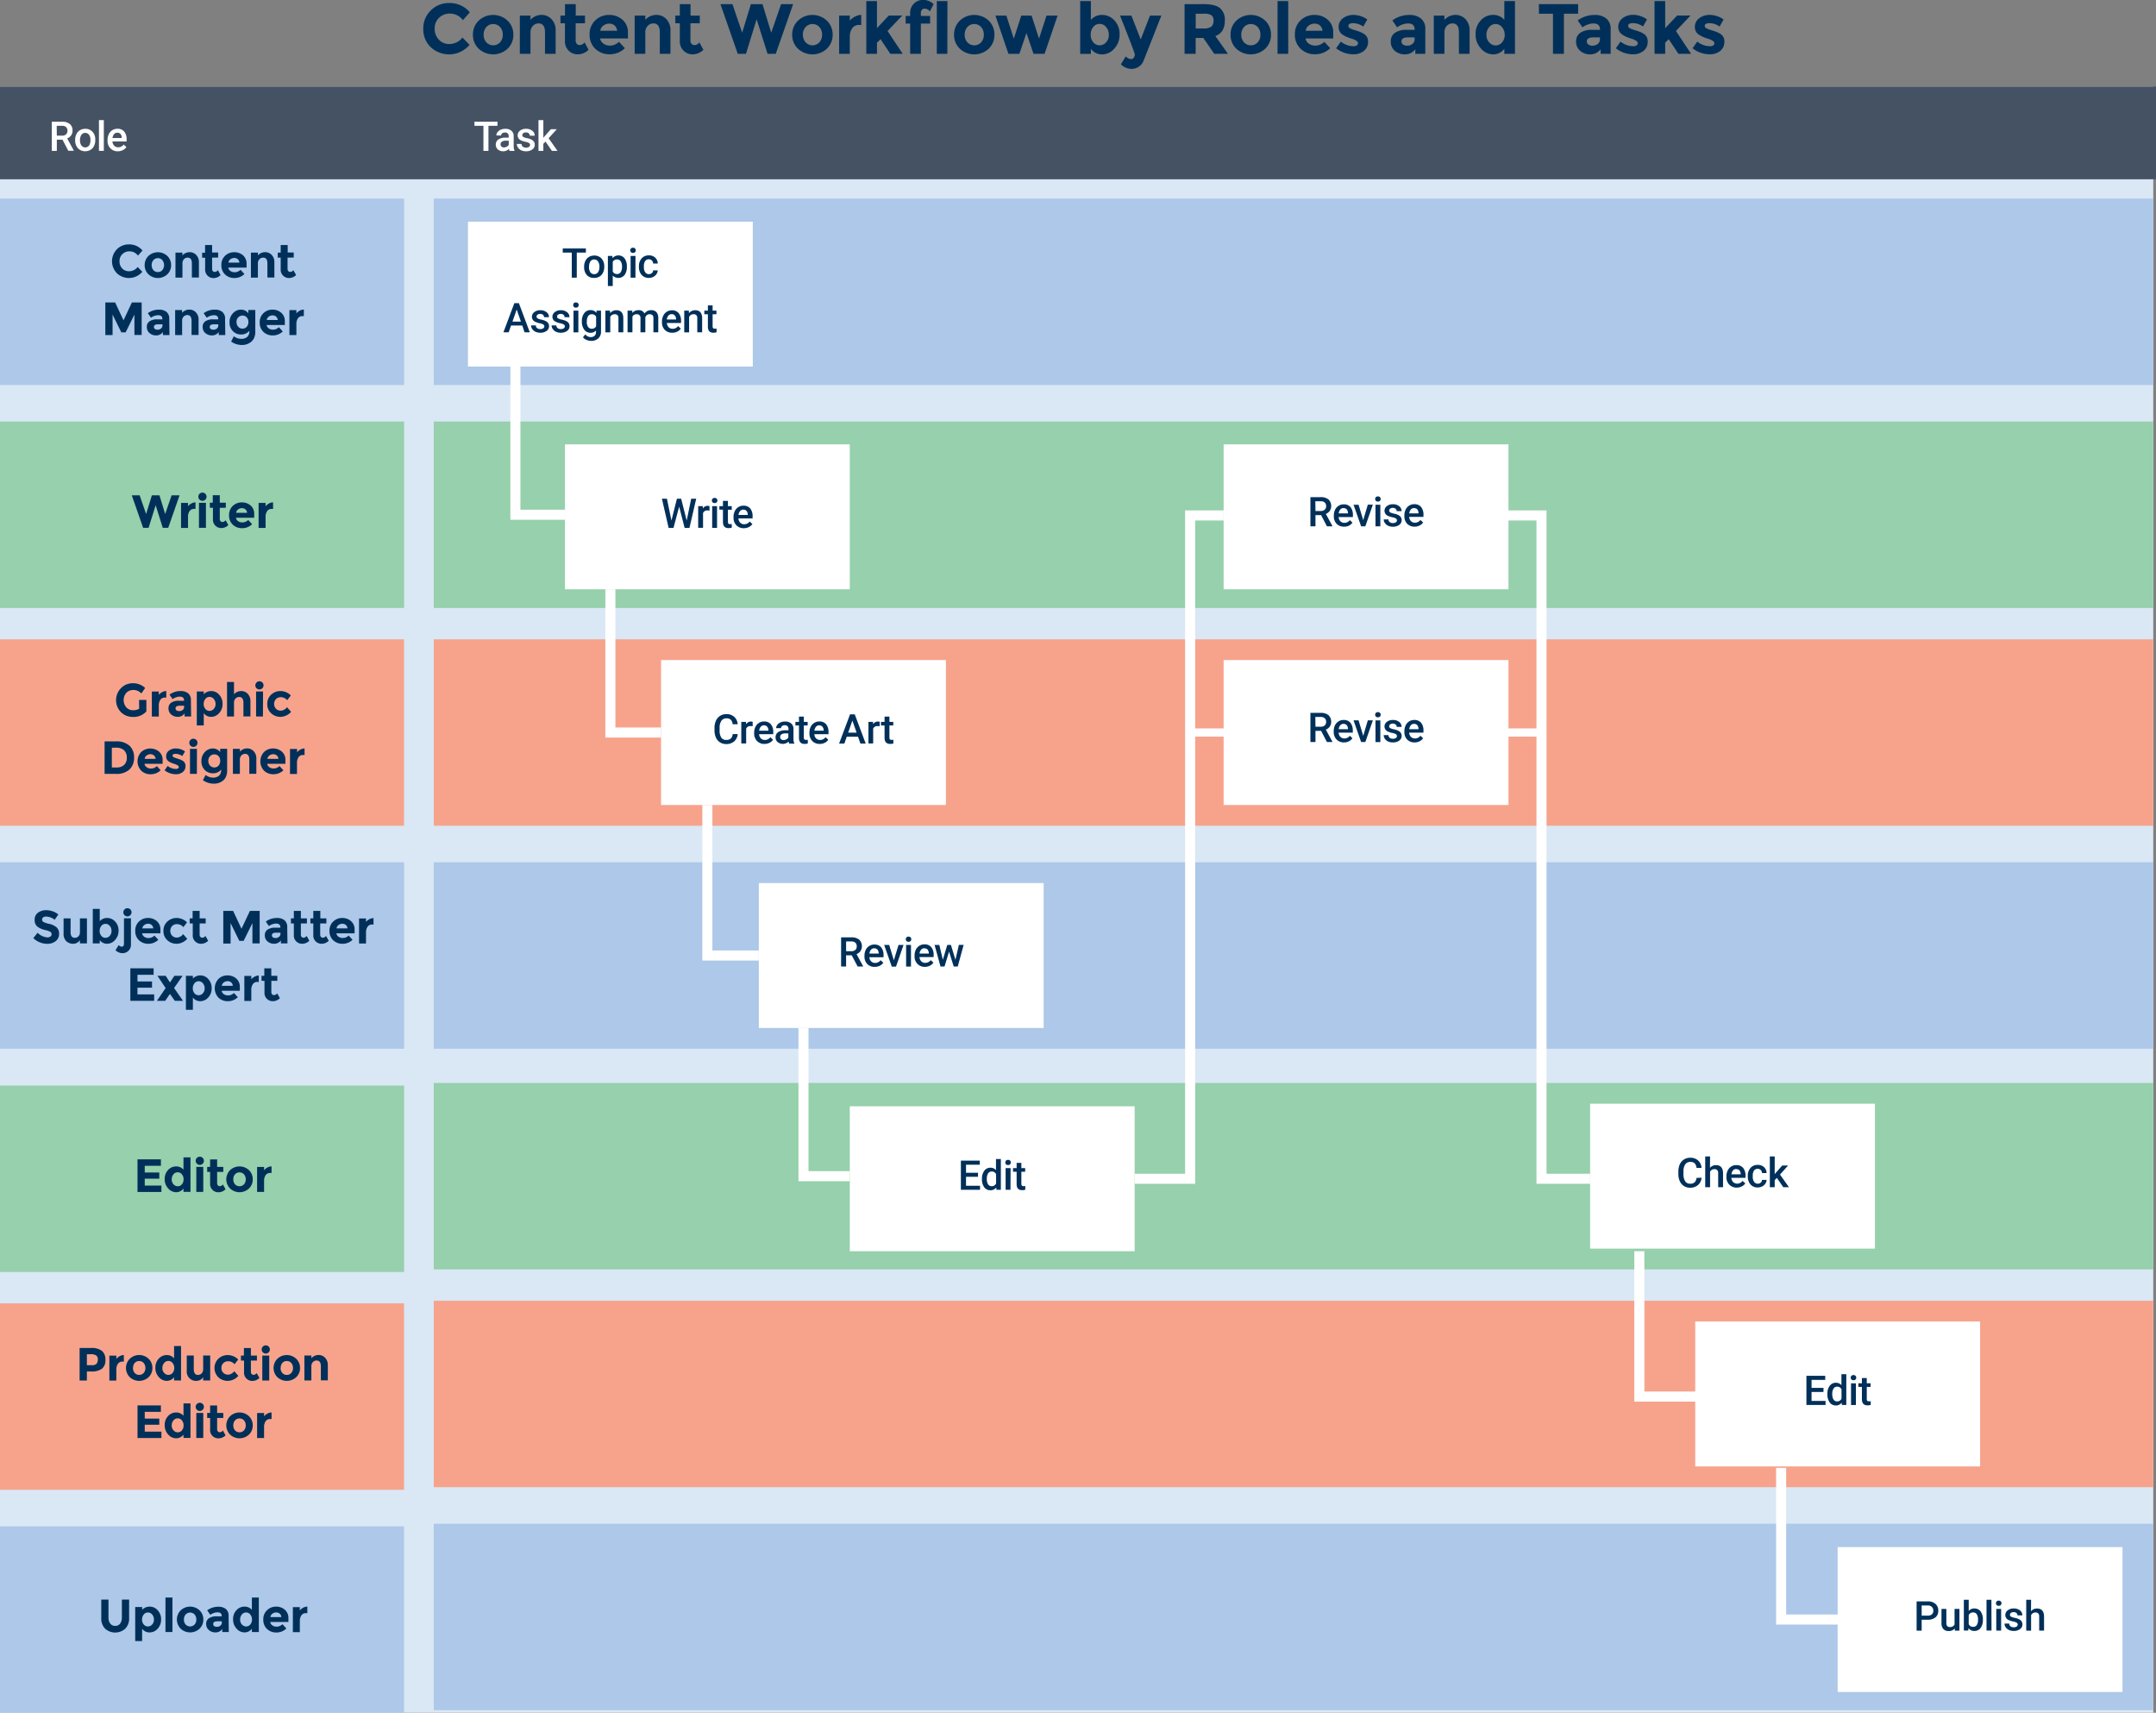 <svg id="Layer_1" data-name="Layer 1" xmlns="http://www.w3.org/2000/svg" viewBox="0 0 788.68 626.44"><rect x="0" y="0" width="788.68" height="626.44" fill="#808080" stroke="none"/><defs><style>.cls-1{fill:#dae7f5;}.cls-2{fill:#455264;}.cls-3{fill:#003059;}.cls-4{fill:#adc8e8;}.cls-5{fill:#96d0ac;}.cls-6{fill:#f7a38c;}.cls-7{fill:#fff;}.cls-8,.cls-9{fill:none;stroke:#fff;stroke-miterlimit:10;}.cls-8{stroke-width:3px;}.cls-9{stroke-width:3.68px;}</style></defs><title>IC-Content-Workflow-Roles</title><rect class="cls-1" y="31.66" width="787.68" height="594.78"/><rect class="cls-2" y="31.66" width="788.68" height="33.91"/><path class="cls-3" d="M170.59,26.48a6,6,0,0,0,4.89-2.37l2.6,2.68a9.82,9.82,0,0,1-14.21.83,9,9,0,0,1-2.71-6.69,9.06,9.06,0,0,1,2.76-6.75,9.36,9.36,0,0,1,6.78-2.7,9.62,9.62,0,0,1,7.49,3.4l-2.53,2.86a5.9,5.9,0,0,0-4.78-2.39,5.54,5.54,0,0,0-3.91,1.5,5.18,5.18,0,0,0-1.63,4,5.45,5.45,0,0,0,1.54,4.06A5,5,0,0,0,170.59,26.48Z" transform="translate(-6.32 -10.38)"/><path class="cls-3" d="M194.11,23.07A6.88,6.88,0,0,1,192,28.19a7.77,7.77,0,0,1-10.58,0,6.91,6.91,0,0,1-2.1-5.12,7,7,0,0,1,2.1-5.13,7.71,7.71,0,0,1,10.58,0A6.92,6.92,0,0,1,194.11,23.07Zm-10.87,0a4,4,0,0,0,1,2.8,3.42,3.42,0,0,0,5,0,4,4,0,0,0,1-2.8,4.07,4.07,0,0,0-1-2.81,3.4,3.4,0,0,0-5,0A4.08,4.08,0,0,0,183.24,23.07Z" transform="translate(-6.32 -10.38)"/><path class="cls-3" d="M200.38,22.27v7.8h-3.9v-14h3.9v1.56a5.46,5.46,0,0,1,4-1.8,4.91,4.91,0,0,1,3.7,1.56,5.75,5.75,0,0,1,1.5,4.16v8.51h-3.9V22.16c0-2.15-.79-3.22-2.37-3.22a2.84,2.84,0,0,0-2,.84A3.32,3.32,0,0,0,200.38,22.27Z" transform="translate(-6.32 -10.38)"/><path class="cls-3" d="M216.9,18.89v6.26a1.82,1.82,0,0,0,.41,1.26,1.29,1.29,0,0,0,1,.46,2.27,2.27,0,0,0,1.85-1l1.45,2.73a5.61,5.61,0,0,1-3.83,1.66,4.65,4.65,0,0,1-4.8-4.94V18.89h-1.64V16.08H213V11.89h3.93v4.19h3.38v2.81Z" transform="translate(-6.32 -10.38)"/><path class="cls-3" d="M234.91,28a7.83,7.83,0,0,1-5.55,2.23,7.36,7.36,0,0,1-5.27-2A6.91,6.91,0,0,1,222,23.05a6.82,6.82,0,0,1,2.12-5.26,7.14,7.14,0,0,1,5-1.95,7.27,7.27,0,0,1,4.9,1.75,6,6,0,0,1,2,4.78v2.08H225.86a2.76,2.76,0,0,0,1.2,1.87,3.78,3.78,0,0,0,2.28.73,4.48,4.48,0,0,0,3.38-1.38Zm-3.75-8.3a2.93,2.93,0,0,0-2-.67,3.5,3.5,0,0,0-2.12.7,2.71,2.71,0,0,0-1.12,1.9h6.14A2.81,2.81,0,0,0,231.16,19.74Z" transform="translate(-6.32 -10.38)"/><path class="cls-3" d="M242.38,22.27v7.8h-3.9v-14h3.9v1.56a5.43,5.43,0,0,1,4-1.8,4.93,4.93,0,0,1,3.71,1.56,5.75,5.75,0,0,1,1.49,4.16v8.51h-3.9V22.16c0-2.15-.79-3.22-2.36-3.22a2.84,2.84,0,0,0-2,.84A3.32,3.32,0,0,0,242.38,22.27Z" transform="translate(-6.32 -10.38)"/><path class="cls-3" d="M258.89,18.89v6.26a1.78,1.78,0,0,0,.42,1.26,1.25,1.25,0,0,0,1,.46,2.25,2.25,0,0,0,1.85-1l1.46,2.73a5.65,5.65,0,0,1-3.84,1.66A4.65,4.65,0,0,1,255,25.33V18.89h-1.64V16.08H255V11.89h3.92v4.19h3.38v2.81Z" transform="translate(-6.32 -10.38)"/><path class="cls-3" d="M277.82,22.34,281,11.89h4.24l3.2,10.45,3.61-10.45h4.4l-6.35,18.18h-3l-4-12.64L279.2,30.07h-3l-6.34-18.18h4.39Z" transform="translate(-6.32 -10.38)"/><path class="cls-3" d="M310.91,23.07a6.92,6.92,0,0,1-2.11,5.12,7.77,7.77,0,0,1-10.58,0,6.88,6.88,0,0,1-2.11-5.12,6.92,6.92,0,0,1,2.11-5.13,7.71,7.71,0,0,1,10.58,0A7,7,0,0,1,310.91,23.07Zm-10.87,0a4,4,0,0,0,1,2.8,3.42,3.42,0,0,0,5,0,4,4,0,0,0,1-2.8,4.08,4.08,0,0,0-1-2.81,3.4,3.4,0,0,0-5,0A4.07,4.07,0,0,0,300,23.07Z" transform="translate(-6.32 -10.38)"/><path class="cls-3" d="M320.63,19.51a3,3,0,0,0-2.6,1.24,5.61,5.61,0,0,0-.85,3.26v6.06h-3.9v-14h3.9v1.84a6.59,6.59,0,0,1,1.88-1.45,5.17,5.17,0,0,1,2.3-.63l0,3.67Z" transform="translate(-6.32 -10.38)"/><path class="cls-3" d="M327.12,30.07h-3.9V10.77h3.9v9.91l4.34-4.63h4.92L331,21.72l5.54,8.35H332l-3.57-5.36L327.12,26Z" transform="translate(-6.32 -10.38)"/><path class="cls-3" d="M343.18,15.27v.94h3.38V19h-3.38V30.07h-3.92V19h-1.64V16.21h1.64v-.86a4.68,4.68,0,0,1,4.85-5,5.4,5.4,0,0,1,3.75,1.56l-1.4,2.63a2.48,2.48,0,0,0-1.9-1,1.3,1.3,0,0,0-1,.43A1.83,1.83,0,0,0,343.18,15.27Z" transform="translate(-6.32 -10.38)"/><path class="cls-3" d="M352.87,30.07H349V10.77h3.9Z" transform="translate(-6.32 -10.38)"/><path class="cls-3" d="M370.08,23.07A6.88,6.88,0,0,1,368,28.19a7.77,7.77,0,0,1-10.58,0,6.91,6.91,0,0,1-2.1-5.12,7,7,0,0,1,2.1-5.13,7.71,7.71,0,0,1,10.58,0A6.92,6.92,0,0,1,370.08,23.07Zm-10.87,0a4,4,0,0,0,1,2.8,3.42,3.42,0,0,0,5,0,4,4,0,0,0,1-2.8,4.07,4.07,0,0,0-1-2.81,3.4,3.4,0,0,0-5,0A4.08,4.08,0,0,0,359.21,23.07Z" transform="translate(-6.32 -10.38)"/><path class="cls-3" d="M379.21,30.07h-4l-4.76-14h4l2.73,8.45,2.73-8.45h3.77l2.73,8.45,2.73-8.45h4.06l-4.76,14h-4.06l-2.57-7.62Z" transform="translate(-6.32 -10.38)"/><path class="cls-3" d="M409.52,15.84a6,6,0,0,1,4.45,2,7.09,7.09,0,0,1,1.9,5.11,7.42,7.42,0,0,1-1.95,5.23,5.92,5.92,0,0,1-4.43,2.1,5,5,0,0,1-4.12-2.05v1.85h-3.91V10.77h3.91v6.87A5.31,5.31,0,0,1,409.52,15.84Zm-4.21,7.25a4.08,4.08,0,0,0,.95,2.78,3,3,0,0,0,2.3,1.08,3.17,3.17,0,0,0,2.37-1.08,3.9,3.9,0,0,0,1-2.77,4.24,4.24,0,0,0-1-2.84,3,3,0,0,0-2.37-1.14,2.94,2.94,0,0,0-2.33,1.13A4.29,4.29,0,0,0,405.31,23.09Z" transform="translate(-6.32 -10.38)"/><path class="cls-3" d="M420.23,35.58a5.7,5.7,0,0,1-3.88-1.67L418.12,31a2.94,2.94,0,0,0,2,1,1.16,1.16,0,0,0,.94-.53,1.89,1.89,0,0,0,.39-1.13q0-.6-5.41-14.25h4.16l3.4,8.71L427,16.08h4.16l-6.5,16.48a4.6,4.6,0,0,1-1.78,2.23A4.87,4.87,0,0,1,420.23,35.58Z" transform="translate(-6.32 -10.38)"/><path class="cls-3" d="M454.37,17.92c0,2.92-1.16,4.8-3.46,5.65l4.6,6.5h-5l-4-5.8h-2.81v5.8h-4.06V11.89h6.89c2.83,0,4.84.48,6.05,1.43A5.54,5.54,0,0,1,454.37,17.92Zm-4.89,2.16a2.74,2.74,0,0,0,.75-2.14,2.32,2.32,0,0,0-.78-2,5,5,0,0,0-2.73-.54h-3v5.38h3A4.37,4.37,0,0,0,449.48,20.08Z" transform="translate(-6.32 -10.38)"/><path class="cls-3" d="M471.26,23.07a6.88,6.88,0,0,1-2.11,5.12,7.77,7.77,0,0,1-10.58,0,6.92,6.92,0,0,1-2.11-5.12,7,7,0,0,1,2.11-5.13,7.71,7.71,0,0,1,10.58,0A6.92,6.92,0,0,1,471.26,23.07Zm-10.87,0a4,4,0,0,0,1,2.8,3.42,3.42,0,0,0,5,0,4,4,0,0,0,1-2.8,4.07,4.07,0,0,0-1-2.81,3.4,3.4,0,0,0-5,0A4.08,4.08,0,0,0,460.39,23.07Z" transform="translate(-6.32 -10.38)"/><path class="cls-3" d="M477.56,30.07h-3.9V10.77h3.9Z" transform="translate(-6.32 -10.38)"/><path class="cls-3" d="M492.93,28a7.79,7.79,0,0,1-5.55,2.23,7.34,7.34,0,0,1-5.26-2A6.88,6.88,0,0,1,480,23.05a6.78,6.78,0,0,1,2.12-5.26,7.14,7.14,0,0,1,5-1.95,7.23,7.23,0,0,1,4.9,1.75,6,6,0,0,1,2,4.78v2.08H483.89a2.78,2.78,0,0,0,1.19,1.87,3.81,3.81,0,0,0,2.29.73,4.48,4.48,0,0,0,3.38-1.38Zm-3.74-8.3a3,3,0,0,0-2-.67,3.5,3.5,0,0,0-2.12.7,2.68,2.68,0,0,0-1.12,1.9h6.14A2.81,2.81,0,0,0,489.19,19.74Z" transform="translate(-6.32 -10.38)"/><path class="cls-3" d="M506.76,25.71A4.1,4.1,0,0,1,505.24,29a5.9,5.9,0,0,1-3.86,1.24,10.36,10.36,0,0,1-3.25-.55,9.82,9.82,0,0,1-3.05-1.66l1.72-2.44a7.47,7.47,0,0,0,4.65,1.69,2.11,2.11,0,0,0,1.2-.3.92.92,0,0,0,.44-.79,1.14,1.14,0,0,0-.61-.91,6.79,6.79,0,0,0-1.77-.78A16.72,16.72,0,0,1,499,23.9a9.39,9.39,0,0,1-1.4-.75A3.23,3.23,0,0,1,496,20.23a3.82,3.82,0,0,1,1.56-3.16,6.31,6.31,0,0,1,4-1.23,8.82,8.82,0,0,1,4.94,1.67L505,20.11a6.39,6.39,0,0,0-3.62-1.25c-1.21,0-1.81.33-1.81,1a1,1,0,0,0,.57.86,11.55,11.55,0,0,0,1.9.72c.88.28,1.51.49,1.88.64a10.2,10.2,0,0,1,1.34.69A3.18,3.18,0,0,1,506.76,25.71Z" transform="translate(-6.32 -10.38)"/><path class="cls-3" d="M527.71,30.07h-3.66V28.38a4.61,4.61,0,0,1-3.73,1.89A5.55,5.55,0,0,1,516.58,29a4.29,4.29,0,0,1-1.5-3.43,3.66,3.66,0,0,1,1.56-3.22,7.46,7.46,0,0,1,4.26-1.06h2.91V21.2c0-1.49-.79-2.24-2.36-2.24a6.42,6.42,0,0,0-2.15.41,7,7,0,0,0-1.91,1l-1.74-2.52a10.4,10.4,0,0,1,6.29-2,6.49,6.49,0,0,1,4.16,1.28,4.81,4.81,0,0,1,1.61,4Zm-3.92-5.33v-.68h-2.45c-1.56,0-2.34.49-2.34,1.46a1.34,1.34,0,0,0,.56,1.15,2.7,2.7,0,0,0,1.6.41,2.85,2.85,0,0,0,1.83-.64A2.08,2.08,0,0,0,523.79,24.74Z" transform="translate(-6.32 -10.38)"/><path class="cls-3" d="M534.71,22.27v7.8h-3.9v-14h3.9v1.56a5.46,5.46,0,0,1,4-1.8,5,5,0,0,1,3.71,1.56,5.79,5.79,0,0,1,1.49,4.16v8.51H540V22.16c0-2.15-.79-3.22-2.37-3.22a2.84,2.84,0,0,0-2,.84A3.32,3.32,0,0,0,534.71,22.27Z" transform="translate(-6.32 -10.38)"/><path class="cls-3" d="M552.53,30.27a5.92,5.92,0,0,1-4.43-2.1,7.42,7.42,0,0,1-2-5.23A7.12,7.12,0,0,1,548,17.83a6,6,0,0,1,4.45-2,5.32,5.32,0,0,1,4.16,1.8V10.77h3.9v19.3h-3.9V28.22A5,5,0,0,1,552.53,30.27Zm-2.46-7.17a3.87,3.87,0,0,0,1,2.77A3.13,3.13,0,0,0,553.45,27a3,3,0,0,0,2.3-1.08,4,4,0,0,0,1-2.78,4.24,4.24,0,0,0-1-2.84,2.92,2.92,0,0,0-2.32-1.13,3,3,0,0,0-2.37,1.14A4.2,4.2,0,0,0,550.07,23.1Z" transform="translate(-6.32 -10.38)"/><path class="cls-3" d="M578.41,15.4V30.07h-4V15.4h-5.15V11.89h14.35V15.4Z" transform="translate(-6.32 -10.38)"/><path class="cls-3" d="M595.51,30.07h-3.67V28.38a4.6,4.6,0,0,1-3.73,1.89A5.54,5.54,0,0,1,584.38,29a4.3,4.3,0,0,1-1.51-3.43,3.66,3.66,0,0,1,1.56-3.22,7.47,7.47,0,0,1,4.27-1.06h2.91V21.2c0-1.49-.79-2.24-2.37-2.24a6.36,6.36,0,0,0-2.14.41,6.86,6.86,0,0,0-1.91,1l-1.74-2.52a10.38,10.38,0,0,1,6.29-2,6.51,6.51,0,0,1,4.16,1.28,4.83,4.83,0,0,1,1.61,4Zm-3.93-5.33v-.68h-2.44c-1.56,0-2.34.49-2.34,1.46a1.34,1.34,0,0,0,.56,1.15,2.68,2.68,0,0,0,1.6.41,2.87,2.87,0,0,0,1.83-.64A2.07,2.07,0,0,0,591.58,24.74Z" transform="translate(-6.32 -10.38)"/><path class="cls-3" d="M609.05,25.71A4.07,4.07,0,0,1,607.53,29a5.88,5.88,0,0,1-3.86,1.24,10.41,10.41,0,0,1-3.25-.55,9.66,9.66,0,0,1-3-1.66l1.71-2.44a7.47,7.47,0,0,0,4.66,1.69,2.08,2.08,0,0,0,1.19-.3.91.91,0,0,0,.45-.79,1.16,1.16,0,0,0-.61-.91,6.79,6.79,0,0,0-1.77-.78,18,18,0,0,1-1.77-.63,9.34,9.34,0,0,1-1.39-.75,3.22,3.22,0,0,1-1.59-2.92,3.82,3.82,0,0,1,1.56-3.16,6.33,6.33,0,0,1,4-1.23,8.77,8.77,0,0,1,4.94,1.67l-1.45,2.6a6.44,6.44,0,0,0-3.63-1.25c-1.21,0-1.81.33-1.81,1a1,1,0,0,0,.57.86,12.34,12.34,0,0,0,1.9.72c.89.28,1.51.49,1.89.64a10.2,10.2,0,0,1,1.34.69A3.17,3.17,0,0,1,609.05,25.71Z" transform="translate(-6.32 -10.38)"/><path class="cls-3" d="M615.46,30.07h-3.9V10.77h3.9v9.91l4.35-4.63h4.91l-5.33,5.67,5.54,8.35H620.3l-3.56-5.36L615.46,26Z" transform="translate(-6.32 -10.38)"/><path class="cls-3" d="M637.11,25.71A4.1,4.1,0,0,1,635.59,29a5.88,5.88,0,0,1-3.86,1.24,10.41,10.41,0,0,1-3.25-.55,9.66,9.66,0,0,1-3-1.66l1.71-2.44a7.47,7.47,0,0,0,4.66,1.69A2.08,2.08,0,0,0,633,27a.91.91,0,0,0,.45-.79,1.15,1.15,0,0,0-.62-.91,6.56,6.56,0,0,0-1.76-.78,17.06,17.06,0,0,1-1.77-.63,9.34,9.34,0,0,1-1.39-.75,3.22,3.22,0,0,1-1.59-2.92,3.82,3.82,0,0,1,1.56-3.16,6.31,6.31,0,0,1,4-1.23,8.8,8.8,0,0,1,4.94,1.67l-1.45,2.6a6.44,6.44,0,0,0-3.63-1.25c-1.21,0-1.81.33-1.81,1a1,1,0,0,0,.57.86,11.93,11.93,0,0,0,1.9.72c.89.28,1.51.49,1.89.64a10.2,10.2,0,0,1,1.34.69A3.17,3.17,0,0,1,637.11,25.71Z" transform="translate(-6.32 -10.38)"/><rect class="cls-4" y="72.62" width="147.81" height="68.19"/><rect class="cls-5" y="154.17" width="147.81" height="68.19"/><rect class="cls-6" y="233.83" width="147.81" height="68.19"/><rect class="cls-4" y="315.38" width="147.81" height="68.19"/><rect class="cls-4" x="158.68" y="72.62" width="629" height="68.19"/><rect class="cls-5" x="158.68" y="154.17" width="629" height="68.19"/><rect class="cls-6" x="158.68" y="233.83" width="629" height="68.19"/><rect class="cls-4" x="158.68" y="315.38" width="629" height="68.19"/><rect class="cls-5" x="158.68" y="396.09" width="629" height="68.19"/><rect class="cls-6" x="158.68" y="475.75" width="629" height="68.19"/><rect class="cls-4" x="158.68" y="557.3" width="629" height="68.19"/><rect class="cls-7" x="171.18" y="81.07" width="104.2" height="53"/><path class="cls-3" d="M53.48,109.58a3.94,3.94,0,0,0,3.2-1.55l1.7,1.75a6.42,6.42,0,0,1-9.29.55,6.28,6.28,0,0,1,0-8.79,6.1,6.1,0,0,1,4.43-1.77A6.24,6.24,0,0,1,58.44,102l-1.65,1.87a3.83,3.83,0,0,0-3.12-1.57,3.66,3.66,0,0,0-2.56,1,3.4,3.4,0,0,0-1.06,2.64,3.6,3.6,0,0,0,1,2.66A3.34,3.34,0,0,0,53.48,109.58Z" transform="translate(-6.32 -10.38)"/><path class="cls-3" d="M68.91,107.35a4.52,4.52,0,0,1-1.38,3.35,5.08,5.08,0,0,1-6.92,0,4.55,4.55,0,0,1-1.37-3.35A4.6,4.6,0,0,1,60.61,104a5.08,5.08,0,0,1,6.92,0A4.57,4.57,0,0,1,68.91,107.35Zm-7.11,0a2.65,2.65,0,0,0,.64,1.83,2.1,2.1,0,0,0,1.63.7,2.08,2.08,0,0,0,1.63-.7,2.94,2.94,0,0,0,0-3.66,2.06,2.06,0,0,0-1.63-.72,2.09,2.09,0,0,0-1.63.72A2.65,2.65,0,0,0,61.8,107.35Z" transform="translate(-6.32 -10.38)"/><path class="cls-3" d="M73.06,106.82v5.1H70.51v-9.14h2.55v1a3.56,3.56,0,0,1,2.6-1.17,3.22,3.22,0,0,1,2.42,1,3.76,3.76,0,0,1,1,2.72v5.55H76.51v-5.16c0-1.41-.52-2.11-1.55-2.11a1.84,1.84,0,0,0-1.33.55A2.16,2.16,0,0,0,73.06,106.82Z" transform="translate(-6.32 -10.38)"/><path class="cls-3" d="M83.91,104.61v4.1a1.2,1.2,0,0,0,.27.83.85.85,0,0,0,.64.29,1.47,1.47,0,0,0,1.21-.64L87,111a3.66,3.66,0,0,1-2.5,1.09,3.05,3.05,0,0,1-3.14-3.23v-4.22H80.27v-1.83h1.07V100h2.57v2.74h2.21v1.83Z" transform="translate(-6.32 -10.38)"/><path class="cls-3" d="M95.74,110.6a5.13,5.13,0,0,1-3.63,1.46,4.86,4.86,0,0,1-3.45-1.28,4.56,4.56,0,0,1-1.36-3.45,4.46,4.46,0,0,1,1.39-3.43A4.65,4.65,0,0,1,92,102.63a4.78,4.78,0,0,1,3.21,1.13,4,4,0,0,1,1.31,3.13v1.36H89.82a1.84,1.84,0,0,0,.78,1.23,2.55,2.55,0,0,0,1.5.47,3,3,0,0,0,2.21-.9Zm-2.45-5.42a1.91,1.91,0,0,0-1.29-.45,2.33,2.33,0,0,0-1.38.46,1.77,1.77,0,0,0-.73,1.24h4A1.81,1.81,0,0,0,93.29,105.18Z" transform="translate(-6.32 -10.38)"/><path class="cls-3" d="M100.66,106.82v5.1H98.11v-9.14h2.55v1a3.6,3.6,0,0,1,2.61-1.17,3.22,3.22,0,0,1,2.42,1,3.76,3.76,0,0,1,1,2.72v5.55h-2.55v-5.16c0-1.41-.52-2.11-1.55-2.11a1.86,1.86,0,0,0-1.34.55A2.16,2.16,0,0,0,100.66,106.82Z" transform="translate(-6.32 -10.38)"/><path class="cls-3" d="M111.51,104.61v4.1a1.16,1.16,0,0,0,.28.83.85.85,0,0,0,.64.29,1.47,1.47,0,0,0,1.21-.64l1,1.78a3.66,3.66,0,0,1-2.51,1.09,3,3,0,0,1-3.13-3.23v-4.22h-1.07v-1.83H109V100h2.56v2.74h2.21v1.83Z" transform="translate(-6.32 -10.38)"/><path class="cls-3" d="M55.49,125.44l-3.21,6.5H50.7l-3.2-6.5v7.48H44.85V121h3.59l3.06,6.53L54.57,121h3.57v11.88H55.49Z" transform="translate(-6.32 -10.38)"/><path class="cls-3" d="M68.31,132.92H65.92v-1.1a3,3,0,0,1-2.44,1.24,3.64,3.64,0,0,1-2.44-.84,2.79,2.79,0,0,1-1-2.24,2.36,2.36,0,0,1,1-2.1,4.84,4.84,0,0,1,2.79-.7h1.9v-.05c0-1-.51-1.46-1.54-1.46a4.05,4.05,0,0,0-1.4.26,4.32,4.32,0,0,0-1.25.65l-1.14-1.65a6.82,6.82,0,0,1,4.11-1.3,4.22,4.22,0,0,1,2.72.83,3.14,3.14,0,0,1,1,2.63Zm-2.56-3.48V129h-1.6c-1,0-1.53.32-1.53.95a.87.87,0,0,0,.37.76,1.79,1.79,0,0,0,1,.26,1.87,1.87,0,0,0,1.2-.42A1.36,1.36,0,0,0,65.75,129.44Z" transform="translate(-6.32 -10.38)"/><path class="cls-3" d="M72.94,127.82v5.1H70.39v-9.14h2.55v1a3.58,3.58,0,0,1,2.6-1.17,3.22,3.22,0,0,1,2.42,1,3.76,3.76,0,0,1,1,2.72v5.55H76.39v-5.16c0-1.41-.52-2.11-1.55-2.11a1.84,1.84,0,0,0-1.33.55A2.16,2.16,0,0,0,72.94,127.82Z" transform="translate(-6.32 -10.38)"/><path class="cls-3" d="M88.73,132.92H86.34v-1.1a3,3,0,0,1-2.44,1.24,3.62,3.62,0,0,1-2.44-.84,2.79,2.79,0,0,1-1-2.24,2.36,2.36,0,0,1,1-2.1,4.84,4.84,0,0,1,2.79-.7h1.9v-.05c0-1-.51-1.46-1.54-1.46a4.1,4.1,0,0,0-1.41.26,4.46,4.46,0,0,0-1.25.65l-1.13-1.65a6.82,6.82,0,0,1,4.11-1.3,4.22,4.22,0,0,1,2.72.83,3.14,3.14,0,0,1,1,2.63Zm-2.56-3.48V129h-1.6c-1,0-1.53.32-1.53.95a.89.89,0,0,0,.36.76,2.06,2.06,0,0,0,2.25-.16A1.36,1.36,0,0,0,86.17,129.44Z" transform="translate(-6.32 -10.38)"/><path class="cls-3" d="M97.53,131.38a3.87,3.87,0,0,1-3,1.34,4.13,4.13,0,0,1-3-1.21,4.34,4.34,0,0,1-1.24-3.25,4.57,4.57,0,0,1,1.27-3.33,3.92,3.92,0,0,1,2.9-1.3,3.29,3.29,0,0,1,2.7,1.34v-1.21h2.55v8a5.33,5.33,0,0,1-.42,2.18,3.91,3.91,0,0,1-1.14,1.5,5.24,5.24,0,0,1-3.34,1.12,7,7,0,0,1-2.08-.33,5.83,5.83,0,0,1-1.86-.95l1-1.92a4.29,4.29,0,0,0,2.66.95,3.35,3.35,0,0,0,2.22-.69A2.77,2.77,0,0,0,97.53,131.38Zm-.35-3.22a2.38,2.38,0,0,0-.62-1.73,2,2,0,0,0-1.51-.63,2.18,2.18,0,0,0-1.56.63,2.29,2.29,0,0,0-.65,1.72,2.44,2.44,0,0,0,.64,1.76,2.07,2.07,0,0,0,1.55.67,2,2,0,0,0,1.53-.66A2.5,2.5,0,0,0,97.18,128.16Z" transform="translate(-6.32 -10.38)"/><path class="cls-3" d="M109.76,131.6a5.13,5.13,0,0,1-3.63,1.46,4.82,4.82,0,0,1-3.44-1.28,4.52,4.52,0,0,1-1.36-3.45,4.45,4.45,0,0,1,1.38-3.43,4.69,4.69,0,0,1,3.27-1.27,4.78,4.78,0,0,1,3.21,1.13,3.93,3.93,0,0,1,1.32,3.13v1.36h-6.67a1.84,1.84,0,0,0,.78,1.23,2.57,2.57,0,0,0,1.5.47,2.93,2.93,0,0,0,2.21-.9Zm-2.45-5.42a1.91,1.91,0,0,0-1.28-.45,2.34,2.34,0,0,0-1.39.46,1.77,1.77,0,0,0-.73,1.24h4A1.77,1.77,0,0,0,107.31,126.18Z" transform="translate(-6.32 -10.38)"/><path class="cls-3" d="M117,126a1.92,1.92,0,0,0-1.7.81,3.63,3.63,0,0,0-.56,2.13v4h-2.55v-9.14h2.55V125a4.24,4.24,0,0,1,1.23-1,3.3,3.3,0,0,1,1.5-.4l0,2.39Z" transform="translate(-6.32 -10.38)"/><path class="cls-3" d="M59.77,198.38l2.11-6.84h2.77l2.09,6.84,2.36-6.84H72l-4.14,11.89h-2l-2.6-8.27-2.58,8.27h-2l-4.15-11.89h2.87Z" transform="translate(-6.32 -10.38)"/><path class="cls-3" d="M77.36,196.52a1.93,1.93,0,0,0-1.7.81,3.71,3.71,0,0,0-.56,2.14v4H72.55v-9.15H75.1v1.21a4.21,4.21,0,0,1,1.23-1,3.26,3.26,0,0,1,1.51-.41l0,2.39Z" transform="translate(-6.32 -10.38)"/><path class="cls-3" d="M79.31,193.12a1.5,1.5,0,0,1-.43-1.07,1.47,1.47,0,0,1,.43-1.06,1.46,1.46,0,0,1,1.07-.43,1.47,1.47,0,0,1,1.49,1.49,1.46,1.46,0,0,1-.43,1.07,1.47,1.47,0,0,1-1.06.43A1.5,1.5,0,0,1,79.31,193.12Zm2.34,10.31H79.1v-9.15h2.55Z" transform="translate(-6.32 -10.38)"/><path class="cls-3" d="M86.72,196.12v4.09A1.2,1.2,0,0,0,87,201a.83.83,0,0,0,.64.3,1.48,1.48,0,0,0,1.21-.65l1,1.78a3.66,3.66,0,0,1-2.5,1.09,3.14,3.14,0,0,1-2.23-.86,3.11,3.11,0,0,1-.91-2.37v-4.21H83.08v-1.84h1.07v-2.74h2.57v2.74h2.21v1.84Z" transform="translate(-6.32 -10.38)"/><path class="cls-3" d="M98.55,202.1a5.09,5.09,0,0,1-3.63,1.46,4.86,4.86,0,0,1-3.45-1.28,4.53,4.53,0,0,1-1.36-3.44,4.47,4.47,0,0,1,1.39-3.44,4.65,4.65,0,0,1,3.27-1.27A4.74,4.74,0,0,1,98,195.27a3.93,3.93,0,0,1,1.31,3.12v1.36H92.63a1.84,1.84,0,0,0,.78,1.23,2.48,2.48,0,0,0,1.5.47,3,3,0,0,0,2.21-.9Zm-2.45-5.42a1.91,1.91,0,0,0-1.29-.44,2.32,2.32,0,0,0-1.38.45,1.77,1.77,0,0,0-.73,1.25h4A1.81,1.81,0,0,0,96.1,196.68Z" transform="translate(-6.32 -10.38)"/><path class="cls-3" d="M105.74,196.52a1.92,1.92,0,0,0-1.7.81,3.64,3.64,0,0,0-.57,2.14v4h-2.55v-9.15h2.55v1.21a4.13,4.13,0,0,1,1.24-1,3.19,3.19,0,0,1,1.5-.41l0,2.39Z" transform="translate(-6.32 -10.38)"/><path class="cls-3" d="M57.19,266.37h2.67v4.22a6.25,6.25,0,0,1-4.89,2,6.08,6.08,0,0,1-4.4-1.73,6.29,6.29,0,0,1,0-8.79A6,6,0,0,1,55,260.27,6.47,6.47,0,0,1,59.42,262l-1.38,2a5.38,5.38,0,0,0-1.47-1,4,4,0,0,0-1.45-.26,3.46,3.46,0,0,0-2.55,1,4.08,4.08,0,0,0,0,5.4,3.18,3.18,0,0,0,2.37,1,4.54,4.54,0,0,0,2.29-.52Z" transform="translate(-6.32 -10.38)"/><path class="cls-3" d="M66.67,265.52a1.93,1.93,0,0,0-1.7.81,3.7,3.7,0,0,0-.56,2.13v4H61.86v-9.15h2.55v1.21a4.41,4.41,0,0,1,1.23-1,3.37,3.37,0,0,1,1.51-.4l0,2.39Z" transform="translate(-6.32 -10.38)"/><path class="cls-3" d="M76.23,272.43H73.84v-1.11a3,3,0,0,1-2.44,1.24,3.62,3.62,0,0,1-2.44-.84,2.79,2.79,0,0,1-1-2.24,2.36,2.36,0,0,1,1-2.1,4.84,4.84,0,0,1,2.79-.7h1.9v-.05c0-1-.51-1.46-1.54-1.46a4.1,4.1,0,0,0-1.41.26,4.73,4.73,0,0,0-1.25.65l-1.13-1.64a6.76,6.76,0,0,1,4.11-1.31,4.22,4.22,0,0,1,2.72.83,3.16,3.16,0,0,1,1,2.63Zm-2.56-3.49v-.44h-1.6c-1,0-1.53.32-1.53.95a.89.89,0,0,0,.36.76,2.06,2.06,0,0,0,2.25-.16A1.35,1.35,0,0,0,73.67,268.94Z" transform="translate(-6.32 -10.38)"/><path class="cls-3" d="M83.64,263.13a3.79,3.79,0,0,1,2.84,1.33,4.69,4.69,0,0,1,1.25,3.36,4.76,4.76,0,0,1-1.25,3.38,3.83,3.83,0,0,1-2.92,1.36,3.24,3.24,0,0,1-2.7-1.34v4.5H78.31V263.28h2.55v1A3.82,3.82,0,0,1,83.64,263.13Zm-2.81,4.73a2.68,2.68,0,0,0,.62,1.82,1.94,1.94,0,0,0,1.51.71,2.06,2.06,0,0,0,1.54-.71,2.54,2.54,0,0,0,.67-1.81,2.73,2.73,0,0,0-.65-1.85,2,2,0,0,0-1.55-.75,1.92,1.92,0,0,0-1.52.74A2.79,2.79,0,0,0,80.83,267.86Z" transform="translate(-6.32 -10.38)"/><path class="cls-3" d="M91.92,267.5v4.93H89.37V259.81h2.55v4.49a3.56,3.56,0,0,1,2.59-1.17,3.22,3.22,0,0,1,2.42,1,3.73,3.73,0,0,1,1,2.72v5.56H95.37v-5c0-1.41-.52-2.11-1.55-2.11a1.84,1.84,0,0,0-1.33.55A2.17,2.17,0,0,0,91.92,267.5Z" transform="translate(-6.32 -10.38)"/><path class="cls-3" d="M100.16,262.12a1.46,1.46,0,0,1-.43-1.07,1.5,1.5,0,1,1,3,0,1.51,1.51,0,0,1-2.56,1.07Zm2.34,10.31H100v-9.15h2.55Z" transform="translate(-6.32 -10.38)"/><path class="cls-3" d="M109,270.3a2.93,2.93,0,0,0,2.3-1.27l1.51,1.7a5.28,5.28,0,0,1-3.83,1.83,4.92,4.92,0,0,1-3.47-1.3,4.39,4.39,0,0,1-1.42-3.4,4.45,4.45,0,0,1,1.43-3.42,4.92,4.92,0,0,1,3.41-1.31,5.32,5.32,0,0,1,2,.4,5.26,5.26,0,0,1,1.78,1.21l-1.33,1.74a2.83,2.83,0,0,0-1.08-.82,3.09,3.09,0,0,0-1.27-.29,2.47,2.47,0,0,0-1.72.66,2.64,2.64,0,0,0,0,3.62A2.41,2.41,0,0,0,109,270.3Z" transform="translate(-6.32 -10.38)"/><path class="cls-3" d="M53.66,283.1a5.58,5.58,0,0,1,1.7,4.32,5.83,5.83,0,0,1-1.66,4.39,7,7,0,0,1-5.06,1.62H44.58V281.54h4.2A7,7,0,0,1,53.66,283.1Zm-1.95,7.06a3.49,3.49,0,0,0,1-2.67,3.58,3.58,0,0,0-1-2.69,4.17,4.17,0,0,0-3-.95H47.23v7.23h1.68A3.94,3.94,0,0,0,51.71,290.16Z" transform="translate(-6.32 -10.38)"/><path class="cls-3" d="M65.09,292.1a5.13,5.13,0,0,1-3.63,1.46A4.82,4.82,0,0,1,58,292.28a5,5,0,0,1,0-6.88,5,5,0,0,1,6.48-.13,3.91,3.91,0,0,1,1.32,3.12v1.36H59.17A1.82,1.82,0,0,0,60,291a2.47,2.47,0,0,0,1.49.47,2.93,2.93,0,0,0,2.21-.9Zm-2.45-5.42a1.91,1.91,0,0,0-1.28-.45,2.34,2.34,0,0,0-1.39.46,1.77,1.77,0,0,0-.73,1.24h4A1.77,1.77,0,0,0,62.64,286.68Z" transform="translate(-6.32 -10.38)"/><path class="cls-3" d="M74.18,290.58a2.66,2.66,0,0,1-1,2.17,3.85,3.85,0,0,1-2.52.81,6.9,6.9,0,0,1-2.13-.36,6.45,6.45,0,0,1-2-1.08l1.12-1.6a4.84,4.84,0,0,0,3,1.1,1.36,1.36,0,0,0,.78-.19.59.59,0,0,0,.29-.52.75.75,0,0,0-.4-.6,4.51,4.51,0,0,0-1.15-.51,12.16,12.16,0,0,1-1.16-.4,6.63,6.63,0,0,1-.91-.5,2.1,2.1,0,0,1-1-1.91,2.5,2.5,0,0,1,1-2.06,4.11,4.11,0,0,1,2.64-.8A5.8,5.8,0,0,1,74,285.21l-1,1.7a4.23,4.23,0,0,0-2.37-.81c-.79,0-1.19.21-1.19.64a.64.64,0,0,0,.38.57,8.08,8.08,0,0,0,1.24.47q.87.27,1.23.42a5.26,5.26,0,0,1,.88.45A2.08,2.08,0,0,1,74.18,290.58Z" transform="translate(-6.32 -10.38)"/><path class="cls-3" d="M76,283.12a1.46,1.46,0,0,1-.43-1.07A1.43,1.43,0,0,1,76,281a1.53,1.53,0,0,1,2.13,0,1.43,1.43,0,0,1,.43,1.06,1.46,1.46,0,0,1-.43,1.07,1.53,1.53,0,0,1-2.13,0Zm2.34,10.31H75.82v-9.15h2.55Z" transform="translate(-6.32 -10.38)"/><path class="cls-3" d="M87.23,291.88a3.9,3.9,0,0,1-3,1.34,4.14,4.14,0,0,1-3-1.21A4.37,4.37,0,0,1,80,288.76a4.58,4.58,0,0,1,1.26-3.33,3.94,3.94,0,0,1,2.9-1.3,3.29,3.29,0,0,1,2.7,1.34v-1.21h2.55v8a5.32,5.32,0,0,1-.42,2.17,3.72,3.72,0,0,1-1.14,1.5A5.17,5.17,0,0,1,84.49,297a6.94,6.94,0,0,1-2.08-.33,6,6,0,0,1-1.87-.95l1-1.92a4.33,4.33,0,0,0,2.66,1,3.32,3.32,0,0,0,2.22-.7A2.77,2.77,0,0,0,87.23,291.88Zm-.36-3.22a2.42,2.42,0,0,0-.61-1.73,2,2,0,0,0-1.52-.63,2.14,2.14,0,0,0-1.55.63,2.26,2.26,0,0,0-.66,1.72,2.49,2.49,0,0,0,.64,1.76,2.06,2.06,0,0,0,1.56.67,2,2,0,0,0,1.53-.66A2.54,2.54,0,0,0,86.87,288.66Z" transform="translate(-6.32 -10.38)"/><path class="cls-3" d="M94.07,288.33v5.1H91.52v-9.15h2.55v1a3.58,3.58,0,0,1,2.6-1.17,3.2,3.2,0,0,1,2.42,1,3.72,3.72,0,0,1,1,2.72v5.56H97.52v-5.17c0-1.41-.51-2.11-1.54-2.11a1.86,1.86,0,0,0-1.34.55A2.17,2.17,0,0,0,94.07,288.33Z" transform="translate(-6.32 -10.38)"/><path class="cls-3" d="M110,292.1a5.13,5.13,0,0,1-3.63,1.46,4.82,4.82,0,0,1-3.44-1.28,5,5,0,0,1,0-6.88,4.69,4.69,0,0,1,3.27-1.27,4.74,4.74,0,0,1,3.21,1.14,3.91,3.91,0,0,1,1.32,3.12v1.36h-6.67a1.82,1.82,0,0,0,.79,1.23,2.47,2.47,0,0,0,1.49.47,2.93,2.93,0,0,0,2.21-.9Zm-2.45-5.42a1.91,1.91,0,0,0-1.28-.45,2.34,2.34,0,0,0-1.39.46,1.77,1.77,0,0,0-.73,1.24h4A1.77,1.77,0,0,0,107.58,286.68Z" transform="translate(-6.32 -10.38)"/><path class="cls-3" d="M117.22,286.52a1.92,1.92,0,0,0-1.7.81,3.63,3.63,0,0,0-.56,2.13v4h-2.55v-9.15H115v1.21a4.41,4.41,0,0,1,1.23-1,3.3,3.3,0,0,1,1.5-.4l0,2.39Z" transform="translate(-6.32 -10.38)"/><path class="cls-3" d="M22.11,345.91a1,1,0,0,0-.39.84.94.94,0,0,0,.47.82,8,8,0,0,0,2.16.72A6.21,6.21,0,0,1,27,349.54a3.11,3.11,0,0,1,.93,2.44,3.22,3.22,0,0,1-1.2,2.59,4.79,4.79,0,0,1-3.15,1,7.25,7.25,0,0,1-5.08-2.09l1.58-1.94a5.58,5.58,0,0,0,3.55,1.69,1.87,1.87,0,0,0,1.15-.32,1,1,0,0,0,.41-.85,1,1,0,0,0-.44-.85,5.84,5.84,0,0,0-1.75-.64,7.44,7.44,0,0,1-3-1.28,3,3,0,0,1-1-2.48,3.07,3.07,0,0,1,1.21-2.61,4.91,4.91,0,0,1,3-.92,7.4,7.4,0,0,1,2.38.41,6.34,6.34,0,0,1,2.07,1.16l-1.34,1.93a5.25,5.25,0,0,0-3.2-1.17A1.63,1.63,0,0,0,22.11,345.91Z" transform="translate(-6.32 -10.38)"/><path class="cls-3" d="M35.56,351.21v-4.93h2.56v9.15H35.56v-1.21a2.92,2.92,0,0,1-2.46,1.34,3.56,3.56,0,0,1-2.52-.94,3.63,3.63,0,0,1-1-2.8v-5.54h2.56v5c0,1.41.52,2.11,1.55,2.11a1.84,1.84,0,0,0,1.33-.55A2.19,2.19,0,0,0,35.56,351.21Z" transform="translate(-6.32 -10.38)"/><path class="cls-3" d="M45.53,346.13a3.9,3.9,0,0,1,2.91,1.3,4.66,4.66,0,0,1,1.24,3.34,4.85,4.85,0,0,1-1.28,3.42,3.87,3.87,0,0,1-2.9,1.37,3.31,3.31,0,0,1-2.69-1.34v1.21H40.26V342.81h2.55v4.49A3.49,3.49,0,0,1,45.53,346.13Zm-2.75,4.73a2.63,2.63,0,0,0,.62,1.82,1.92,1.92,0,0,0,1.5.71,2.07,2.07,0,0,0,1.55-.71,2.54,2.54,0,0,0,.66-1.81,2.72,2.72,0,0,0-.64-1.85,2,2,0,0,0-1.55-.75,1.92,1.92,0,0,0-1.52.74A2.74,2.74,0,0,0,42.78,350.86Z" transform="translate(-6.32 -10.38)"/><path class="cls-3" d="M51.67,355.6v-9.34h2.55v9.54A3.05,3.05,0,0,1,51.08,359a3.66,3.66,0,0,1-2.51-1.09l1.17-1.88a1.5,1.5,0,0,0,1.14.59.7.7,0,0,0,.56-.26A1.2,1.2,0,0,0,51.67,355.6Zm.21-10.48a1.46,1.46,0,0,1-.44-1.07,1.5,1.5,0,0,1,3,0,1.51,1.51,0,0,1-2.56,1.07Z" transform="translate(-6.32 -10.38)"/><path class="cls-3" d="M64.23,354.1a5.08,5.08,0,0,1-3.62,1.46,4.86,4.86,0,0,1-3.45-1.28,4.53,4.53,0,0,1-1.36-3.44,4.43,4.43,0,0,1,1.39-3.44,4.65,4.65,0,0,1,3.27-1.27,4.74,4.74,0,0,1,3.21,1.14A3.93,3.93,0,0,1,65,350.39v1.36H58.32A1.84,1.84,0,0,0,59.1,353a2.48,2.48,0,0,0,1.5.47,3,3,0,0,0,2.21-.9Zm-2.44-5.42a1.91,1.91,0,0,0-1.29-.44,2.32,2.32,0,0,0-1.38.45,1.77,1.77,0,0,0-.73,1.25h4A1.81,1.81,0,0,0,61.79,348.68Z" transform="translate(-6.32 -10.38)"/><path class="cls-3" d="M71,353.3a2.93,2.93,0,0,0,2.3-1.27l1.51,1.7A5.28,5.28,0,0,1,71,355.56a4.92,4.92,0,0,1-3.47-1.3,4.39,4.39,0,0,1-1.42-3.4,4.45,4.45,0,0,1,1.43-3.42,4.92,4.92,0,0,1,3.41-1.31,5.15,5.15,0,0,1,2,.41,5.09,5.09,0,0,1,1.78,1.2l-1.33,1.74a2.83,2.83,0,0,0-1.08-.82,3.09,3.09,0,0,0-1.27-.29,2.47,2.47,0,0,0-1.72.66,2.65,2.65,0,0,0,0,3.63A2.44,2.44,0,0,0,71,353.3Z" transform="translate(-6.32 -10.38)"/><path class="cls-3" d="M79.35,348.12v4.09a1.2,1.2,0,0,0,.27.83.83.83,0,0,0,.64.3,1.48,1.48,0,0,0,1.21-.65l1,1.78a3.66,3.66,0,0,1-2.5,1.09,3,3,0,0,1-3.14-3.23v-4.21H75.71v-1.84h1.07v-2.74h2.57v2.74h2.21v1.84Z" transform="translate(-6.32 -10.38)"/><path class="cls-3" d="M98.66,348l-3.22,6.49H93.86L90.67,348v7.48H88V343.54H91.6l3.06,6.53,3.08-6.53h3.57v11.89H98.66Z" transform="translate(-6.32 -10.38)"/><path class="cls-3" d="M111.48,355.43h-2.4v-1.11a3,3,0,0,1-2.44,1.24,3.64,3.64,0,0,1-2.44-.84,2.82,2.82,0,0,1-1-2.24,2.36,2.36,0,0,1,1-2.1,4.84,4.84,0,0,1,2.79-.7h1.9v-.05c0-1-.52-1.46-1.55-1.46a4.3,4.3,0,0,0-1.4.26,4.47,4.47,0,0,0-1.25.66l-1.14-1.65a6.79,6.79,0,0,1,4.12-1.31,4.3,4.3,0,0,1,2.72.83,3.17,3.17,0,0,1,1,2.64Zm-2.57-3.49v-.44h-1.59c-1,0-1.53.32-1.53.95a.89.89,0,0,0,.36.76,1.81,1.81,0,0,0,1,.26,1.87,1.87,0,0,0,1.2-.42A1.34,1.34,0,0,0,108.91,351.94Z" transform="translate(-6.32 -10.38)"/><path class="cls-3" d="M116.38,348.12v4.09a1.2,1.2,0,0,0,.27.83.85.85,0,0,0,.65.3,1.48,1.48,0,0,0,1.21-.65l.95,1.78a3.66,3.66,0,0,1-2.51,1.09,3,3,0,0,1-3.14-3.23v-4.21h-1.07v-1.84h1.07v-2.74h2.57v2.74h2.21v1.84Z" transform="translate(-6.32 -10.38)"/><path class="cls-3" d="M123.45,348.12v4.09a1.2,1.2,0,0,0,.27.83.85.85,0,0,0,.65.3,1.48,1.48,0,0,0,1.21-.65l1,1.78a3.66,3.66,0,0,1-2.51,1.09,3,3,0,0,1-3.14-3.23v-4.21h-1.07v-1.84h1.07v-2.74h2.57v2.74h2.21v1.84Z" transform="translate(-6.32 -10.38)"/><path class="cls-3" d="M135.28,354.1a5.09,5.09,0,0,1-3.63,1.46,4.83,4.83,0,0,1-3.44-1.28,4.5,4.5,0,0,1-1.36-3.44,4.43,4.43,0,0,1,1.39-3.44,4.65,4.65,0,0,1,3.27-1.27,4.72,4.72,0,0,1,3.2,1.14,3.91,3.91,0,0,1,1.32,3.12v1.36h-6.66a1.81,1.81,0,0,0,.78,1.23,2.47,2.47,0,0,0,1.49.47,2.92,2.92,0,0,0,2.21-.9Zm-2.45-5.42a1.9,1.9,0,0,0-1.28-.44,2.3,2.3,0,0,0-1.38.45,1.78,1.78,0,0,0-.74,1.25h4A1.78,1.78,0,0,0,132.83,348.68Z" transform="translate(-6.32 -10.38)"/><path class="cls-3" d="M142.47,348.52a1.93,1.93,0,0,0-1.7.81,3.71,3.71,0,0,0-.56,2.14v4h-2.55v-9.15h2.55v1.21a4.21,4.21,0,0,1,1.23-.95,3.26,3.26,0,0,1,1.51-.41v2.39Z" transform="translate(-6.32 -10.38)"/><path class="cls-3" d="M62.52,364.54v2.37H56.61v2.44h5.32v2.27H56.61v2.46h6.1v2.35H54V364.54Z" transform="translate(-6.32 -10.38)"/><path class="cls-3" d="M66.93,367.28l1.56,2.45,1.62-2.45h3L70,371.75l3.27,4.68h-3l-1.79-2.52-1.73,2.52H63.72l3.19-4.66-3-4.49Z" transform="translate(-6.32 -10.38)"/><path class="cls-3" d="M79.65,367.13a3.8,3.8,0,0,1,2.85,1.33,4.74,4.74,0,0,1,1.25,3.36,4.8,4.8,0,0,1-1.25,3.38,3.85,3.85,0,0,1-2.93,1.36,3.23,3.23,0,0,1-2.69-1.34v4.5H74.33V367.28h2.55v1A3.8,3.8,0,0,1,79.65,367.13Zm-2.8,4.73a2.63,2.63,0,0,0,.62,1.82,1.92,1.92,0,0,0,1.5.71,2.07,2.07,0,0,0,1.55-.71,2.54,2.54,0,0,0,.66-1.81,2.72,2.72,0,0,0-.64-1.85,2,2,0,0,0-1.55-.75,1.92,1.92,0,0,0-1.52.74A2.74,2.74,0,0,0,76.85,371.86Z" transform="translate(-6.32 -10.38)"/><path class="cls-3" d="M93.32,375.1a5.09,5.09,0,0,1-3.63,1.46,4.82,4.82,0,0,1-3.44-1.28,5,5,0,0,1,0-6.88,4.69,4.69,0,0,1,3.27-1.27,4.74,4.74,0,0,1,3.21,1.14,3.91,3.91,0,0,1,1.32,3.12v1.36H87.4a1.82,1.82,0,0,0,.79,1.23,2.47,2.47,0,0,0,1.49.47,2.93,2.93,0,0,0,2.21-.9Zm-2.45-5.42a1.9,1.9,0,0,0-1.28-.44,2.33,2.33,0,0,0-1.39.45,1.77,1.77,0,0,0-.73,1.25h4A1.77,1.77,0,0,0,90.87,369.68Z" transform="translate(-6.32 -10.38)"/><path class="cls-3" d="M100.51,369.52a1.92,1.92,0,0,0-1.7.81,3.64,3.64,0,0,0-.56,2.14v4H95.7v-9.15h2.55v1.21a4.21,4.21,0,0,1,1.23-.95,3.19,3.19,0,0,1,1.5-.41l0,2.39Z" transform="translate(-6.32 -10.38)"/><path class="cls-3" d="M105.58,369.12v4.09a1.2,1.2,0,0,0,.27.83.86.86,0,0,0,.65.3,1.48,1.48,0,0,0,1.21-.65l1,1.78a3.66,3.66,0,0,1-2.51,1.09,3,3,0,0,1-3.13-3.23v-4.21h-1.08v-1.84H103v-2.74h2.56v2.74h2.21v1.84Z" transform="translate(-6.32 -10.38)"/><rect class="cls-5" y="397.04" width="147.81" height="68.19"/><rect class="cls-6" y="476.69" width="147.81" height="68.19"/><rect class="cls-4" y="558.25" width="147.81" height="68.19"/><path class="cls-3" d="M65.18,434.41v2.36H59.27v2.45h5.32v2.26H59.27V444h6.1v2.34H56.62V434.41Z" transform="translate(-6.32 -10.38)"/><path class="cls-3" d="M70.74,446.43a3.83,3.83,0,0,1-2.89-1.38,4.83,4.83,0,0,1-1.28-3.41,4.66,4.66,0,0,1,1.24-3.35A3.92,3.92,0,0,1,70.72,437a3.49,3.49,0,0,1,2.72,1.17v-4.49H76v12.61H73.44v-1.2A3.33,3.33,0,0,1,70.74,446.43Zm-1.6-4.69a2.55,2.55,0,0,0,.66,1.81,2.06,2.06,0,0,0,1.55.7,1.91,1.91,0,0,0,1.5-.7,2.63,2.63,0,0,0,.62-1.82,2.74,2.74,0,0,0-.62-1.85,1.89,1.89,0,0,0-1.52-.74,2,2,0,0,0-1.55.74A2.75,2.75,0,0,0,69.14,441.74Z" transform="translate(-6.32 -10.38)"/><path class="cls-3" d="M78.34,436a1.5,1.5,0,0,1,1.07-2.56,1.5,1.5,0,0,1,0,3A1.46,1.46,0,0,1,78.34,436Zm2.34,10.31H78.13v-9.14h2.55Z" transform="translate(-6.32 -10.38)"/><path class="cls-3" d="M85.75,439v4.1a1.2,1.2,0,0,0,.27.83.85.85,0,0,0,.64.29,1.47,1.47,0,0,0,1.21-.64l.95,1.78a3.66,3.66,0,0,1-2.51,1.09,3,3,0,0,1-3.13-3.23V439H82.11v-1.83h1.07v-2.74h2.57v2.74H88V439Z" transform="translate(-6.32 -10.38)"/><path class="cls-3" d="M98.77,441.72a4.55,4.55,0,0,1-1.37,3.35,5.08,5.08,0,0,1-6.92,0,4.77,4.77,0,0,1,0-6.71,5.08,5.08,0,0,1,6.92,0A4.59,4.59,0,0,1,98.77,441.72Zm-7.1,0a2.64,2.64,0,0,0,.63,1.83,2.26,2.26,0,0,0,3.27,0,2.65,2.65,0,0,0,.64-1.83,2.69,2.69,0,0,0-.64-1.84,2.24,2.24,0,0,0-3.27,0A2.69,2.69,0,0,0,91.67,441.72Z" transform="translate(-6.32 -10.38)"/><path class="cls-3" d="M105.18,439.39a1.93,1.93,0,0,0-1.7.81,3.7,3.7,0,0,0-.56,2.13v4h-2.55v-9.14h2.55v1.2a4.39,4.39,0,0,1,1.23-1,3.37,3.37,0,0,1,1.51-.4v2.39Z" transform="translate(-6.32 -10.38)"/><path class="cls-3" d="M43.63,504.47a4.07,4.07,0,0,1,1.25,3.27A3.89,3.89,0,0,1,43.6,511a6.27,6.27,0,0,1-3.92,1H38.1v3.31H35.44V503.41h4.2A6.09,6.09,0,0,1,43.63,504.47Zm-2,4.68a2.29,2.29,0,0,0,.48-1.57,1.67,1.67,0,0,0-.62-1.46,3.43,3.43,0,0,0-1.93-.43H38.1v4h1.78A2.37,2.37,0,0,0,41.68,509.15Z" transform="translate(-6.32 -10.38)"/><path class="cls-3" d="M51.14,508.39a1.93,1.93,0,0,0-1.7.81,3.7,3.7,0,0,0-.56,2.13v4H46.33v-9.14h2.55v1.2a4.39,4.39,0,0,1,1.23-1,3.53,3.53,0,0,1,1.51-.41l0,2.4Z" transform="translate(-6.32 -10.38)"/><path class="cls-3" d="M62.07,510.72a4.52,4.52,0,0,1-1.38,3.35,5.07,5.07,0,0,1-6.91,0,4.77,4.77,0,0,1,0-6.71,5,5,0,0,1,6.91,0A4.56,4.56,0,0,1,62.07,510.72Zm-7.1,0a2.64,2.64,0,0,0,.63,1.83,2.26,2.26,0,0,0,3.27,0,2.64,2.64,0,0,0,.63-1.83,2.69,2.69,0,0,0-.63-1.84,2.24,2.24,0,0,0-3.27,0A2.69,2.69,0,0,0,55,510.72Z" transform="translate(-6.32 -10.38)"/><path class="cls-3" d="M67.33,515.43a3.87,3.87,0,0,1-2.9-1.38,4.83,4.83,0,0,1-1.27-3.42,4.65,4.65,0,0,1,1.24-3.34,3.92,3.92,0,0,1,2.91-1.3A3.48,3.48,0,0,1,70,507.17v-4.49h2.55v12.61H70v-1.2A3.34,3.34,0,0,1,67.33,515.43Zm-1.61-4.69a2.56,2.56,0,0,0,.67,1.81,2.05,2.05,0,0,0,1.54.7,2,2,0,0,0,1.51-.7,2.68,2.68,0,0,0,.62-1.82,2.79,2.79,0,0,0-.62-1.85,1.9,1.9,0,0,0-1.52-.74,2,2,0,0,0-1.55.74A2.76,2.76,0,0,0,65.72,510.74Z" transform="translate(-6.32 -10.38)"/><path class="cls-3" d="M80.64,511.08v-4.93h2.57v9.14H80.64v-1.2a2.91,2.91,0,0,1-2.46,1.34,3.38,3.38,0,0,1-3.54-3.74v-5.54h2.57v5c0,1.4.51,2.11,1.54,2.11a1.85,1.85,0,0,0,1.33-.56A2.15,2.15,0,0,0,80.64,511.08Z" transform="translate(-6.32 -10.38)"/><path class="cls-3" d="M89.75,513.17A2.92,2.92,0,0,0,92,511.89l1.51,1.7a5.22,5.22,0,0,1-3.82,1.84,5,5,0,0,1-3.48-1.3,4.78,4.78,0,0,1,0-6.82A4.87,4.87,0,0,1,89.68,506a5.38,5.38,0,0,1,2,.41,5.08,5.08,0,0,1,1.77,1.21l-1.32,1.73a3.08,3.08,0,0,0-1.08-.81,3,3,0,0,0-1.27-.29,2.49,2.49,0,0,0-1.72.65,2.32,2.32,0,0,0-.73,1.82,2.27,2.27,0,0,0,.73,1.81A2.45,2.45,0,0,0,89.75,513.17Z" transform="translate(-6.32 -10.38)"/><path class="cls-3" d="M98.1,508v4.1a1.16,1.16,0,0,0,.27.82.86.86,0,0,0,.65.3,1.47,1.47,0,0,0,1.21-.64l1,1.78a3.66,3.66,0,0,1-2.51,1.09,3,3,0,0,1-3.13-3.23V508H94.46v-1.83h1.08v-2.74H98.1v2.74h2.21V508Z" transform="translate(-6.32 -10.38)"/><path class="cls-3" d="M102.48,505a1.5,1.5,0,1,1,1.06.44A1.44,1.44,0,0,1,102.48,505Zm2.33,10.31h-2.54v-9.14h2.54Z" transform="translate(-6.32 -10.38)"/><path class="cls-3" d="M116.07,510.72a4.52,4.52,0,0,1-1.38,3.35,5.08,5.08,0,0,1-6.92,0,4.79,4.79,0,0,1,0-6.71,5.05,5.05,0,0,1,6.92,0A4.56,4.56,0,0,1,116.07,510.72Zm-7.11,0a2.65,2.65,0,0,0,.64,1.83,2.1,2.1,0,0,0,1.63.7,2.08,2.08,0,0,0,1.63-.7,2.6,2.6,0,0,0,.64-1.83,2.64,2.64,0,0,0-.64-1.84,2.08,2.08,0,0,0-1.63-.71,2.11,2.11,0,0,0-1.63.71A2.69,2.69,0,0,0,109,510.72Z" transform="translate(-6.32 -10.38)"/><path class="cls-3" d="M120.22,510.19v5.1h-2.55v-9.14h2.55v1a3.53,3.53,0,0,1,2.6-1.18,3.22,3.22,0,0,1,2.42,1,3.78,3.78,0,0,1,1,2.72v5.56h-2.55v-5.17c0-1.4-.52-2.1-1.55-2.1a1.84,1.84,0,0,0-1.33.55A2.16,2.16,0,0,0,120.22,510.19Z" transform="translate(-6.32 -10.38)"/><path class="cls-3" d="M65.18,524.41v2.36H59.27v2.45h5.32v2.26H59.27V534h6.1v2.34H56.62V524.41Z" transform="translate(-6.32 -10.38)"/><path class="cls-3" d="M70.74,536.43a3.83,3.83,0,0,1-2.89-1.38,4.84,4.84,0,0,1-1.28-3.42,4.65,4.65,0,0,1,1.24-3.34,3.93,3.93,0,0,1,2.91-1.3,3.47,3.47,0,0,1,2.72,1.18v-4.49H76v12.61H73.44v-1.2A3.33,3.33,0,0,1,70.74,536.43Zm-1.6-4.69a2.55,2.55,0,0,0,.66,1.81,2.06,2.06,0,0,0,1.55.7,1.91,1.91,0,0,0,1.5-.7,2.63,2.63,0,0,0,.62-1.82,2.74,2.74,0,0,0-.62-1.85,1.89,1.89,0,0,0-1.52-.74,2,2,0,0,0-1.55.74A2.75,2.75,0,0,0,69.14,531.74Z" transform="translate(-6.32 -10.38)"/><path class="cls-3" d="M78.34,526a1.5,1.5,0,0,1,1.07-2.56,1.5,1.5,0,0,1,0,3A1.46,1.46,0,0,1,78.34,526Zm2.34,10.31H78.13v-9.14h2.55Z" transform="translate(-6.32 -10.38)"/><path class="cls-3" d="M85.75,529v4.1a1.16,1.16,0,0,0,.27.82.83.83,0,0,0,.64.3,1.47,1.47,0,0,0,1.21-.64l.95,1.78a3.66,3.66,0,0,1-2.51,1.09,3,3,0,0,1-3.13-3.23V529H82.11v-1.83h1.07v-2.74h2.57v2.74H88V529Z" transform="translate(-6.32 -10.38)"/><path class="cls-3" d="M98.77,531.72a4.55,4.55,0,0,1-1.37,3.35,5.08,5.08,0,0,1-6.92,0,4.77,4.77,0,0,1,0-6.71,5.05,5.05,0,0,1,6.92,0A4.59,4.59,0,0,1,98.77,531.72Zm-7.1,0a2.64,2.64,0,0,0,.63,1.83,2.26,2.26,0,0,0,3.27,0,2.65,2.65,0,0,0,.64-1.83,2.69,2.69,0,0,0-.64-1.84,2.24,2.24,0,0,0-3.27,0A2.69,2.69,0,0,0,91.67,531.72Z" transform="translate(-6.32 -10.38)"/><path class="cls-3" d="M105.18,529.39a1.93,1.93,0,0,0-1.7.81,3.7,3.7,0,0,0-.56,2.13v4h-2.55v-9.14h2.55v1.2a4.39,4.39,0,0,1,1.23-1,3.53,3.53,0,0,1,1.51-.41v2.4Z" transform="translate(-6.32 -10.38)"/><path class="cls-3" d="M46.68,604.23a2.17,2.17,0,0,0,1.79.82,2.13,2.13,0,0,0,1.77-.82A3.53,3.53,0,0,0,50.9,602v-6.56h2.65v6.65a5.3,5.3,0,0,1-1.43,4,5.53,5.53,0,0,1-7.32,0,5.25,5.25,0,0,1-1.43-4v-6.65H46V602A3.53,3.53,0,0,0,46.68,604.23Z" transform="translate(-6.32 -10.38)"/><path class="cls-3" d="M61.1,598A3.83,3.83,0,0,1,64,599.33a4.74,4.74,0,0,1,1.25,3.36A4.82,4.82,0,0,1,64,606.07,3.86,3.86,0,0,1,61,607.43a3.23,3.23,0,0,1-2.69-1.34v4.5H55.78V598.15h2.55v1A3.78,3.78,0,0,1,61.1,598Zm-2.81,4.73a2.68,2.68,0,0,0,.62,1.82,2,2,0,0,0,1.51.7,2.07,2.07,0,0,0,1.55-.7,2.55,2.55,0,0,0,.66-1.81,2.76,2.76,0,0,0-.65-1.86,2,2,0,0,0-1.54-.74,1.92,1.92,0,0,0-1.53.74A2.79,2.79,0,0,0,58.29,602.73Z" transform="translate(-6.32 -10.38)"/><path class="cls-3" d="M69.4,607.29H66.85V594.68H69.4Z" transform="translate(-6.32 -10.38)"/><path class="cls-3" d="M80.7,602.72a4.52,4.52,0,0,1-1.38,3.35,5.07,5.07,0,0,1-6.91,0,4.77,4.77,0,0,1,0-6.71,5.07,5.07,0,0,1,6.91,0A4.56,4.56,0,0,1,80.7,602.72Zm-7.1,0a2.64,2.64,0,0,0,.63,1.83,2.26,2.26,0,0,0,3.27,0,2.64,2.64,0,0,0,.63-1.83,2.69,2.69,0,0,0-.63-1.84,2.24,2.24,0,0,0-3.27,0A2.69,2.69,0,0,0,73.6,602.72Z" transform="translate(-6.32 -10.38)"/><path class="cls-3" d="M90,607.29H87.63v-1.1a3,3,0,0,1-2.44,1.24,3.64,3.64,0,0,1-2.44-.84,2.8,2.8,0,0,1-1-2.25,2.36,2.36,0,0,1,1-2.09,4.84,4.84,0,0,1,2.79-.7h1.9v0c0-1-.51-1.46-1.54-1.46a4.15,4.15,0,0,0-1.41.26,4.39,4.39,0,0,0-1.24.65l-1.14-1.65a6.82,6.82,0,0,1,4.11-1.3,4.22,4.22,0,0,1,2.72.83,3.14,3.14,0,0,1,1,2.63Zm-2.56-3.48v-.44h-1.6c-1,0-1.53.31-1.53,1a.89.89,0,0,0,.36.76,2.06,2.06,0,0,0,2.25-.16A1.38,1.38,0,0,0,87.46,603.81Z" transform="translate(-6.32 -10.38)"/><path class="cls-3" d="M95.76,607.43a3.87,3.87,0,0,1-2.9-1.38,4.82,4.82,0,0,1-1.27-3.41,4.66,4.66,0,0,1,1.24-3.35A3.92,3.92,0,0,1,95.74,598a3.5,3.5,0,0,1,2.72,1.17v-4.49H101v12.61H98.46v-1.2A3.34,3.34,0,0,1,95.76,607.43Zm-1.6-4.69a2.55,2.55,0,0,0,.66,1.81,2.06,2.06,0,0,0,1.55.7,1.93,1.93,0,0,0,1.5-.7,2.68,2.68,0,0,0,.62-1.82,2.79,2.79,0,0,0-.62-1.85,1.89,1.89,0,0,0-1.52-.74,2,2,0,0,0-1.55.74A2.75,2.75,0,0,0,94.16,602.74Z" transform="translate(-6.32 -10.38)"/><path class="cls-3" d="M111.07,606a5.13,5.13,0,0,1-3.63,1.46,4.85,4.85,0,0,1-3.44-1.28,4.52,4.52,0,0,1-1.36-3.45,4.41,4.41,0,0,1,1.39-3.43A4.65,4.65,0,0,1,107.3,598a4.74,4.74,0,0,1,3.2,1.13,3.93,3.93,0,0,1,1.32,3.13v1.36h-6.66a1.84,1.84,0,0,0,.78,1.23,2.55,2.55,0,0,0,1.5.47,3,3,0,0,0,2.21-.9Zm-2.44-5.43a2,2,0,0,0-1.29-.44,2.33,2.33,0,0,0-1.38.46,1.73,1.73,0,0,0-.73,1.24h4A1.85,1.85,0,0,0,108.63,600.54Z" transform="translate(-6.32 -10.38)"/><path class="cls-3" d="M118.26,600.39a1.93,1.93,0,0,0-1.7.81,3.7,3.7,0,0,0-.56,2.13v4h-2.55v-9.14H116v1.2a4.39,4.39,0,0,1,1.23-1,3.37,3.37,0,0,1,1.51-.4l0,2.39Z" transform="translate(-6.32 -10.38)"/><path class="cls-7" d="M29.18,61.46H27.11v4.1H25.26V54.9H29a4.32,4.32,0,0,1,2.85.83,2.92,2.92,0,0,1,1,2.39,3,3,0,0,1-.52,1.8A3.25,3.25,0,0,1,30.9,61l2.4,4.44v.09h-2ZM27.11,60H29a2.1,2.1,0,0,0,1.47-.48A1.64,1.64,0,0,0,31,58.2a1.76,1.76,0,0,0-.49-1.32,2,2,0,0,0-1.45-.49h-2Z" transform="translate(-6.32 -10.38)"/><path class="cls-7" d="M33.81,61.53a4.63,4.63,0,0,1,.47-2.1A3.35,3.35,0,0,1,35.57,58a3.71,3.71,0,0,1,1.92-.5,3.43,3.43,0,0,1,2.6,1,4,4,0,0,1,1.08,2.74v.42a4.69,4.69,0,0,1-.45,2.09,3.26,3.26,0,0,1-1.29,1.43,3.64,3.64,0,0,1-1.93.51,3.43,3.43,0,0,1-2.69-1.12,4.29,4.29,0,0,1-1-3Zm1.78.15a3.14,3.14,0,0,0,.51,1.91,1.75,1.75,0,0,0,2.81,0,3.52,3.52,0,0,0,.5-2,3.14,3.14,0,0,0-.52-1.91,1.74,1.74,0,0,0-2.78,0A3.4,3.4,0,0,0,35.59,61.68Z" transform="translate(-6.32 -10.38)"/><path class="cls-7" d="M44.3,65.56H42.52V54.31H44.3Z" transform="translate(-6.32 -10.38)"/><path class="cls-7" d="M49.45,65.71a3.68,3.68,0,0,1-2.74-1.07,3.86,3.86,0,0,1-1.05-2.84v-.22a4.72,4.72,0,0,1,.46-2.12A3.47,3.47,0,0,1,47.4,58a3.38,3.38,0,0,1,1.85-.52,3.1,3.1,0,0,1,2.5,1,4.38,4.38,0,0,1,.88,2.93v.71H47.45a2.46,2.46,0,0,0,.66,1.56,2,2,0,0,0,1.45.57,2.42,2.42,0,0,0,2-1l1,.91a3.18,3.18,0,0,1-1.27,1.11A4,4,0,0,1,49.45,65.71Zm-.21-6.79a1.49,1.49,0,0,0-1.18.51,2.72,2.72,0,0,0-.58,1.43h3.39v-.13a2.13,2.13,0,0,0-.47-1.35A1.49,1.49,0,0,0,49.24,58.92Z" transform="translate(-6.32 -10.38)"/><path class="cls-7" d="M188.29,56.39H185v9.17h-1.84V56.39h-3.29V54.9h8.45Z" transform="translate(-6.32 -10.38)"/><path class="cls-7" d="M192.72,65.56a2.7,2.7,0,0,1-.21-.74,2.78,2.78,0,0,1-2.08.89,2.84,2.84,0,0,1-2-.68,2.2,2.2,0,0,1-.75-1.69,2.24,2.24,0,0,1,.94-1.94,4.57,4.57,0,0,1,2.69-.68h1.09V60.2a1.23,1.23,0,0,0-1.39-1.35,1.61,1.61,0,0,0-1,.3,1,1,0,0,0-.38.77H187.9a2,2,0,0,1,.43-1.22,2.94,2.94,0,0,1,1.17-.89,4.24,4.24,0,0,1,1.66-.32,3.3,3.3,0,0,1,2.22.7,2.49,2.49,0,0,1,.85,2v3.57a4.1,4.1,0,0,0,.3,1.71v.12Zm-2-1.28a2,2,0,0,0,1-.26,1.66,1.66,0,0,0,.7-.69V61.84h-1a2.59,2.59,0,0,0-1.48.35,1.08,1.08,0,0,0-.5,1,1.05,1.05,0,0,0,.34.82A1.33,1.33,0,0,0,190.76,64.28Z" transform="translate(-6.32 -10.38)"/><path class="cls-7" d="M200.22,63.41a.81.81,0,0,0-.4-.73,4.35,4.35,0,0,0-1.3-.44,6.1,6.1,0,0,1-1.51-.48,2,2,0,0,1-1.33-1.87,2.09,2.09,0,0,1,.86-1.71,3.42,3.42,0,0,1,2.2-.69,3.54,3.54,0,0,1,2.29.7,2.23,2.23,0,0,1,.88,1.83h-1.78a1.13,1.13,0,0,0-.38-.86,1.5,1.5,0,0,0-1-.34,1.6,1.6,0,0,0-1,.27.86.86,0,0,0-.37.73.73.73,0,0,0,.35.64,4.58,4.58,0,0,0,1.39.45,6.92,6.92,0,0,1,1.64.55,2.44,2.44,0,0,1,.89.77,2,2,0,0,1,.29,1.08,2.06,2.06,0,0,1-.89,1.73,3.72,3.72,0,0,1-2.32.67,4.19,4.19,0,0,1-1.74-.35,2.92,2.92,0,0,1-1.18-1,2.24,2.24,0,0,1-.43-1.33h1.73a1.21,1.21,0,0,0,.48,1,1.82,1.82,0,0,0,1.16.35,1.78,1.78,0,0,0,1.07-.27A.84.84,0,0,0,200.22,63.41Z" transform="translate(-6.32 -10.38)"/><path class="cls-7" d="M205.87,62.16l-.79.82v2.58H203.3V54.31h1.78V60.8l.56-.7,2.19-2.46H210L207,60.94l3.26,4.62h-2.05Z" transform="translate(-6.32 -10.38)"/><path class="cls-3" d="M220.64,102.76h-3.33v9.17h-1.83v-9.17h-3.3v-1.5h8.46Z" transform="translate(-6.32 -10.38)"/><path class="cls-3" d="M220,107.89a4.63,4.63,0,0,1,.46-2.1,3.35,3.35,0,0,1,1.3-1.43,3.58,3.58,0,0,1,1.92-.51,3.46,3.46,0,0,1,2.6,1,4,4,0,0,1,1.08,2.74V108a4.73,4.73,0,0,1-.45,2.1,3.38,3.38,0,0,1-1.29,1.43,3.76,3.76,0,0,1-1.94.5A3.43,3.43,0,0,1,221,111a4.26,4.26,0,0,1-1-3Zm1.78.15a3.25,3.25,0,0,0,.5,1.92,1.66,1.66,0,0,0,1.41.69,1.61,1.61,0,0,0,1.4-.7,3.5,3.5,0,0,0,.5-2.06,3.17,3.17,0,0,0-.51-1.9,1.66,1.66,0,0,0-1.4-.71,1.62,1.62,0,0,0-1.39.7A3.46,3.46,0,0,0,221.81,108Z" transform="translate(-6.32 -10.38)"/><path class="cls-3" d="M235.63,108a4.77,4.77,0,0,1-.83,2.94,2.91,2.91,0,0,1-4.33.24V115h-1.78V104h1.64l.07.81a2.62,2.62,0,0,1,2.13-1,2.72,2.72,0,0,1,2.28,1.09,4.83,4.83,0,0,1,.82,3Zm-1.77-.15a3.33,3.33,0,0,0-.47-1.88,1.54,1.54,0,0,0-1.35-.7,1.64,1.64,0,0,0-1.57.9v3.52a1.66,1.66,0,0,0,1.58.92,1.54,1.54,0,0,0,1.33-.68A3.65,3.65,0,0,0,233.86,107.89Z" transform="translate(-6.32 -10.38)"/><path class="cls-3" d="M236.88,101.94a.92.92,0,0,1,.26-.68,1,1,0,0,1,.74-.27,1,1,0,0,1,.75.27,1,1,0,0,1,.26.68.92.92,0,0,1-.26.67,1,1,0,0,1-.75.27,1,1,0,0,1-.74-.27A.88.88,0,0,1,236.88,101.94Zm1.89,10H237V104h1.78Z" transform="translate(-6.32 -10.38)"/><path class="cls-3" d="M243.66,110.65a1.6,1.6,0,0,0,1.11-.39,1.33,1.33,0,0,0,.47-1h1.68a2.63,2.63,0,0,1-.47,1.39,3,3,0,0,1-1.17,1,3.44,3.44,0,0,1-1.59.37,3.41,3.41,0,0,1-2.64-1.07,4.28,4.28,0,0,1-1-3v-.18a4.23,4.23,0,0,1,1-2.9,3.39,3.39,0,0,1,2.64-1.09,3.25,3.25,0,0,1,2.3.83,2.93,2.93,0,0,1,.94,2.16h-1.68a1.66,1.66,0,0,0-.47-1.12,1.51,1.51,0,0,0-1.11-.44,1.56,1.56,0,0,0-1.33.63,3.25,3.25,0,0,0-.48,1.9v.29a3.23,3.23,0,0,0,.47,1.92A1.57,1.57,0,0,0,243.66,110.65Z" transform="translate(-6.32 -10.38)"/><path class="cls-3" d="M197.39,129.44h-4.13l-.86,2.49h-1.93l4-10.67h1.66l4,10.67h-1.93ZM193.78,128h3.09l-1.54-4.42Z" transform="translate(-6.32 -10.38)"/><path class="cls-3" d="M205.44,129.77a.79.79,0,0,0-.4-.72,4.09,4.09,0,0,0-1.3-.44,6.53,6.53,0,0,1-1.51-.49,2,2,0,0,1-1.33-1.86,2.1,2.1,0,0,1,.86-1.72,3.42,3.42,0,0,1,2.2-.69,3.54,3.54,0,0,1,2.29.71,2.21,2.21,0,0,1,.88,1.82h-1.78a1.11,1.11,0,0,0-.38-.85,1.45,1.45,0,0,0-1-.34,1.6,1.6,0,0,0-1,.27.84.84,0,0,0-.37.72.72.72,0,0,0,.35.64,4.62,4.62,0,0,0,1.39.46,6.49,6.49,0,0,1,1.64.55,2.42,2.42,0,0,1,.89.76,2,2,0,0,1,.29,1.09,2.07,2.07,0,0,1-.89,1.73,3.78,3.78,0,0,1-2.32.66,4,4,0,0,1-1.74-.35,2.84,2.84,0,0,1-1.18-1,2.24,2.24,0,0,1-.43-1.32h1.73a1.23,1.23,0,0,0,.48,1,1.82,1.82,0,0,0,1.16.34,1.78,1.78,0,0,0,1.07-.27A.84.84,0,0,0,205.44,129.77Z" transform="translate(-6.32 -10.38)"/><path class="cls-3" d="M212.94,129.77a.79.79,0,0,0-.4-.72,4.1,4.1,0,0,0-1.29-.44,6.47,6.47,0,0,1-1.52-.49,2,2,0,0,1-1.33-1.86,2.1,2.1,0,0,1,.86-1.72,3.42,3.42,0,0,1,2.2-.69,3.54,3.54,0,0,1,2.29.71,2.21,2.21,0,0,1,.88,1.82h-1.78a1.11,1.11,0,0,0-.38-.85,1.45,1.45,0,0,0-1-.34,1.6,1.6,0,0,0-1,.27.84.84,0,0,0-.37.72.72.72,0,0,0,.35.64,4.62,4.62,0,0,0,1.39.46,6.49,6.49,0,0,1,1.64.55,2.34,2.34,0,0,1,.89.76,2,2,0,0,1,.29,1.09,2.07,2.07,0,0,1-.89,1.73,3.78,3.78,0,0,1-2.32.66,4,4,0,0,1-1.74-.35,2.84,2.84,0,0,1-1.18-1,2.24,2.24,0,0,1-.43-1.32h1.73a1.26,1.26,0,0,0,.48,1,1.82,1.82,0,0,0,1.16.34,1.78,1.78,0,0,0,1.07-.27A.84.84,0,0,0,212.94,129.77Z" transform="translate(-6.32 -10.38)"/><path class="cls-3" d="M216,121.94a1,1,0,0,1,.26-.68A1,1,0,0,1,217,121a1,1,0,0,1,.74.27.93.93,0,0,1,.27.68.89.89,0,0,1-.27.67,1,1,0,0,1-.74.27,1,1,0,0,1-.75-.27A.92.92,0,0,1,216,121.94Zm1.89,10h-1.78V124h1.78Z" transform="translate(-6.32 -10.38)"/><path class="cls-3" d="M219.18,127.91a4.61,4.61,0,0,1,.87-3,2.78,2.78,0,0,1,2.3-1.11,2.62,2.62,0,0,1,2.14,1l.08-.8h1.6v7.68a3.22,3.22,0,0,1-1,2.47,3.71,3.71,0,0,1-2.62.9,4.07,4.07,0,0,1-1.7-.37,3,3,0,0,1-1.27-.94l.85-1.07a2.53,2.53,0,0,0,2,1,2,2,0,0,0,1.4-.48,1.84,1.84,0,0,0,.51-1.41v-.53a2.62,2.62,0,0,1-2,.85,2.77,2.77,0,0,1-2.27-1.1A4.78,4.78,0,0,1,219.18,127.91Zm1.78.15a3.25,3.25,0,0,0,.48,1.88,1.59,1.59,0,0,0,1.35.68,1.73,1.73,0,0,0,1.6-.92v-3.49a1.69,1.69,0,0,0-1.58-.9,1.57,1.57,0,0,0-1.37.7A3.61,3.61,0,0,0,221,128.06Z" transform="translate(-6.32 -10.38)"/><path class="cls-3" d="M229.45,124l.06.92a2.83,2.83,0,0,1,2.3-1.07c1.65,0,2.49,1,2.52,2.84v5.24h-1.78v-5.14a1.65,1.65,0,0,0-.32-1.11,1.36,1.36,0,0,0-1.07-.37,1.71,1.71,0,0,0-1.6,1v5.64h-1.78V124Z" transform="translate(-6.32 -10.38)"/><path class="cls-3" d="M237.62,124l0,.83a2.86,2.86,0,0,1,2.28-1,2.2,2.2,0,0,1,2.18,1.22,2.82,2.82,0,0,1,2.43-1.22,2.49,2.49,0,0,1,1.95.73,3.18,3.18,0,0,1,.66,2.14v5.21h-1.78v-5.16a1.6,1.6,0,0,0-.33-1.11,1.76,1.76,0,0,0-2.08,0,1.69,1.69,0,0,0-.54.85v5.44h-1.78v-5.22a1.27,1.27,0,0,0-1.42-1.4,1.57,1.57,0,0,0-1.52.87v5.75h-1.78V124Z" transform="translate(-6.32 -10.38)"/><path class="cls-3" d="M252.22,132.07a3.67,3.67,0,0,1-2.74-1.06,3.87,3.87,0,0,1-1-2.84V128a4.69,4.69,0,0,1,.46-2.12,3.44,3.44,0,0,1,3.13-2,3.11,3.11,0,0,1,2.5,1,4.35,4.35,0,0,1,.88,2.92v.72h-5.18a2.38,2.38,0,0,0,.66,1.55,2,2,0,0,0,1.44.57,2.43,2.43,0,0,0,2-1l1,.92a3.3,3.3,0,0,1-1.27,1.1A4,4,0,0,1,252.22,132.07Zm-.21-6.79a1.47,1.47,0,0,0-1.18.52,2.61,2.61,0,0,0-.58,1.42h3.39v-.13a2.24,2.24,0,0,0-.47-1.35A1.52,1.52,0,0,0,252,125.28Z" transform="translate(-6.32 -10.38)"/><path class="cls-3" d="M258.3,124l.05.92a2.83,2.83,0,0,1,2.3-1.07c1.65,0,2.49,1,2.52,2.84v5.24h-1.78v-5.14a1.6,1.6,0,0,0-.32-1.11,1.35,1.35,0,0,0-1.07-.37,1.71,1.71,0,0,0-1.6,1v5.64h-1.78V124Z" transform="translate(-6.32 -10.38)"/><path class="cls-3" d="M267,122.08V124h1.4v1.32H267v4.42a1,1,0,0,0,.18.66.84.84,0,0,0,.64.2,2.62,2.62,0,0,0,.62-.07v1.37a4,4,0,0,1-1.17.17c-1.37,0-2-.75-2-2.26v-4.49h-1.3V124h1.3v-1.92Z" transform="translate(-6.32 -10.38)"/><rect class="cls-7" x="206.66" y="162.52" width="104.2" height="53"/><rect class="cls-7" x="447.61" y="162.52" width="104.2" height="53"/><path class="cls-3" d="M257.52,200.79l1.64-8H261l-2.47,10.67h-1.77l-2-7.79-2.07,7.79h-1.78l-2.46-10.67h1.84l1.65,8,2-8h1.55Z" transform="translate(-6.32 -10.38)"/><path class="cls-3" d="M265.87,197.13a4.2,4.2,0,0,0-.72-.06,1.62,1.62,0,0,0-1.65.94v5.42h-1.78V195.5h1.7l0,.89a2,2,0,0,1,1.79-1,1.65,1.65,0,0,1,.63.11Z" transform="translate(-6.32 -10.38)"/><path class="cls-3" d="M266.73,193.44a1,1,0,0,1,.26-.68,1.16,1.16,0,0,1,1.49,0,.93.93,0,0,1,.27.68.89.89,0,0,1-.27.67,1.16,1.16,0,0,1-1.49,0A.92.92,0,0,1,266.73,193.44Zm1.89,10h-1.78V195.5h1.78Z" transform="translate(-6.32 -10.38)"/><path class="cls-3" d="M272.6,193.58v1.92H274v1.32h-1.4v4.42a1,1,0,0,0,.18.66.84.84,0,0,0,.64.2A2.62,2.62,0,0,0,274,202v1.37a4,4,0,0,1-1.17.17c-1.36,0-2.05-.75-2.05-2.26v-4.49h-1.3V195.5h1.3v-1.92Z" transform="translate(-6.32 -10.38)"/><path class="cls-3" d="M278.44,203.57a3.68,3.68,0,0,1-2.74-1.06,3.87,3.87,0,0,1-1.05-2.84v-.22a4.69,4.69,0,0,1,.46-2.12,3.44,3.44,0,0,1,3.13-2,3.11,3.11,0,0,1,2.5,1,4.35,4.35,0,0,1,.88,2.92V200h-5.18a2.43,2.43,0,0,0,.66,1.55,2,2,0,0,0,1.45.57,2.41,2.41,0,0,0,2-1l1,.92a3.23,3.23,0,0,1-1.27,1.1A4,4,0,0,1,278.44,203.57Zm-.21-6.79a1.47,1.47,0,0,0-1.18.52,2.68,2.68,0,0,0-.58,1.42h3.39v-.13a2.12,2.12,0,0,0-.47-1.35A1.52,1.52,0,0,0,278.23,196.78Z" transform="translate(-6.32 -10.38)"/><rect class="cls-7" x="241.82" y="241.42" width="104.2" height="53"/><path class="cls-3" d="M276.17,278.86a3.89,3.89,0,0,1-1.26,2.66,4.28,4.28,0,0,1-2.92,1,4.21,4.21,0,0,1-2.25-.6,4,4,0,0,1-1.5-1.72,6.28,6.28,0,0,1-.55-2.58v-1a6.19,6.19,0,0,1,.54-2.66,4.09,4.09,0,0,1,1.53-1.77,4.25,4.25,0,0,1,2.31-.62,4.13,4.13,0,0,1,2.85,1,4,4,0,0,1,1.25,2.71h-1.85a2.58,2.58,0,0,0-.67-1.66,2.21,2.21,0,0,0-1.58-.51,2.18,2.18,0,0,0-1.85.88,4.39,4.39,0,0,0-.66,2.6v.94a4.73,4.73,0,0,0,.61,2.64A2.06,2.06,0,0,0,272,281a2.4,2.4,0,0,0,1.64-.49,2.55,2.55,0,0,0,.69-1.63Z" transform="translate(-6.32 -10.38)"/><path class="cls-3" d="M281.65,276a4.4,4.4,0,0,0-.73-.06,1.64,1.64,0,0,0-1.65.94v5.42h-1.78V274.4h1.7l.05.89a2,2,0,0,1,1.78-1,1.6,1.6,0,0,1,.63.1Z" transform="translate(-6.32 -10.38)"/><path class="cls-3" d="M286,282.47a3.69,3.69,0,0,1-2.75-1.06,3.87,3.87,0,0,1-1.05-2.84v-.22a4.82,4.82,0,0,1,.46-2.12,3.44,3.44,0,0,1,1.29-1.45,3.34,3.34,0,0,1,1.84-.52,3.1,3.1,0,0,1,2.5,1,4.36,4.36,0,0,1,.89,2.92v.72H284a2.37,2.37,0,0,0,.65,1.55,2,2,0,0,0,1.45.57,2.4,2.4,0,0,0,2-1l1,.92a3.23,3.23,0,0,1-1.27,1.1A4,4,0,0,1,286,282.47Zm-.22-6.79a1.48,1.48,0,0,0-1.18.52,2.6,2.6,0,0,0-.57,1.42h3.39v-.13a2.18,2.18,0,0,0-.48-1.35A1.51,1.51,0,0,0,285.78,275.68Z" transform="translate(-6.32 -10.38)"/><path class="cls-3" d="M295,282.33a2.7,2.7,0,0,1-.21-.74,3,3,0,0,1-4,.2,2.14,2.14,0,0,1-.76-1.68,2.26,2.26,0,0,1,.94-1.95,4.59,4.59,0,0,1,2.69-.67h1.1V277a1.41,1.41,0,0,0-.35-1,1.36,1.36,0,0,0-1-.37,1.52,1.52,0,0,0-1,.31.93.93,0,0,0-.39.77h-1.78a2,2,0,0,1,.43-1.22,2.82,2.82,0,0,1,1.18-.89,4,4,0,0,1,1.66-.32,3.34,3.34,0,0,1,2.22.7,2.5,2.5,0,0,1,.85,2v3.58a4,4,0,0,0,.3,1.7v.13Zm-2-1.28a2,2,0,0,0,1-.26,1.72,1.72,0,0,0,.7-.69v-1.49h-1a2.63,2.63,0,0,0-1.49.34,1.11,1.11,0,0,0-.5,1,1.05,1.05,0,0,0,.34.82A1.34,1.34,0,0,0,293.05,281.05Z" transform="translate(-6.32 -10.38)"/><path class="cls-3" d="M300.37,272.48v1.92h1.4v1.32h-1.4v4.42a1,1,0,0,0,.18.66.84.84,0,0,0,.64.2,2.68,2.68,0,0,0,.62-.07v1.38a4.45,4.45,0,0,1-1.17.16c-1.37,0-2.05-.75-2.05-2.26v-4.49h-1.31V274.4h1.31v-1.92Z" transform="translate(-6.32 -10.38)"/><path class="cls-3" d="M306.21,282.47a3.67,3.67,0,0,1-2.74-1.06,3.87,3.87,0,0,1-1.05-2.84v-.22a4.82,4.82,0,0,1,.45-2.12,3.5,3.5,0,0,1,1.29-1.45,3.37,3.37,0,0,1,1.84-.52,3.12,3.12,0,0,1,2.51,1,4.41,4.41,0,0,1,.88,2.92v.72h-5.18a2.37,2.37,0,0,0,.65,1.55,2,2,0,0,0,1.45.57,2.4,2.4,0,0,0,2-1l1,.92a3.16,3.16,0,0,1-1.27,1.1A4,4,0,0,1,306.21,282.47Zm-.21-6.79a1.49,1.49,0,0,0-1.19.52,2.6,2.6,0,0,0-.57,1.42h3.39v-.13a2.18,2.18,0,0,0-.48-1.35A1.48,1.48,0,0,0,306,275.68Z" transform="translate(-6.32 -10.38)"/><path class="cls-3" d="M320.19,279.84h-4.13l-.86,2.49h-1.93l4-10.67H319l4,10.67h-1.93Zm-3.61-1.49h3.09l-1.54-4.42Z" transform="translate(-6.32 -10.38)"/><path class="cls-3" d="M328.1,276a4.2,4.2,0,0,0-.72-.06,1.62,1.62,0,0,0-1.65.94v5.42H324V274.4h1.7l0,.89a2,2,0,0,1,1.79-1,1.67,1.67,0,0,1,.63.1Z" transform="translate(-6.32 -10.38)"/><path class="cls-3" d="M331.68,272.48v1.92h1.4v1.32h-1.4v4.42a1,1,0,0,0,.18.66.84.84,0,0,0,.64.2,2.68,2.68,0,0,0,.62-.07v1.38a4.5,4.5,0,0,1-1.17.16c-1.37,0-2.05-.75-2.05-2.26v-4.49h-1.31V274.4h1.31v-1.92Z" transform="translate(-6.32 -10.38)"/><rect class="cls-7" x="277.58" y="322.98" width="104.2" height="53"/><path class="cls-3" d="M317.89,359.78h-2.06v4.1H314V353.22h3.75a4.36,4.36,0,0,1,2.85.82,3.35,3.35,0,0,1,.49,4.19,3.2,3.2,0,0,1-1.44,1.12l2.4,4.44v.09h-2Zm-2.06-1.49h1.9a2.1,2.1,0,0,0,1.47-.48,1.63,1.63,0,0,0,.52-1.29,1.79,1.79,0,0,0-.48-1.33,2.1,2.1,0,0,0-1.46-.48h-1.95Z" transform="translate(-6.32 -10.38)"/><path class="cls-3" d="M326.34,364A3.68,3.68,0,0,1,323.6,363a3.86,3.86,0,0,1-1.05-2.84v-.22a4.85,4.85,0,0,1,.45-2.12,3.57,3.57,0,0,1,1.29-1.45,3.37,3.37,0,0,1,1.84-.52,3.12,3.12,0,0,1,2.51,1,4.41,4.41,0,0,1,.88,2.92v.72h-5.18A2.36,2.36,0,0,0,325,362a2,2,0,0,0,1.44.57,2.4,2.4,0,0,0,2-1l1,.91a3.19,3.19,0,0,1-1.27,1.11A4,4,0,0,1,326.34,364Zm-.21-6.79a1.51,1.51,0,0,0-1.19.51,2.64,2.64,0,0,0-.57,1.43h3.39v-.13a2.13,2.13,0,0,0-.48-1.35A1.45,1.45,0,0,0,326.13,357.24Z" transform="translate(-6.32 -10.38)"/><path class="cls-3" d="M333.3,361.62,335,356h1.84l-2.75,7.92h-1.55L329.76,356h1.84Z" transform="translate(-6.32 -10.38)"/><path class="cls-3" d="M337.67,353.9a.9.9,0,0,1,.26-.68,1,1,0,0,1,.74-.27,1,1,0,0,1,.75.27,1,1,0,0,1,0,1.35,1,1,0,0,1-.75.27,1,1,0,0,1-.74-.27A.9.9,0,0,1,337.67,353.9Zm1.89,10h-1.78V356h1.78Z" transform="translate(-6.32 -10.38)"/><path class="cls-3" d="M344.67,364a3.68,3.68,0,0,1-2.74-1.07,3.86,3.86,0,0,1-1.05-2.84v-.22a4.85,4.85,0,0,1,.45-2.12,3.57,3.57,0,0,1,1.29-1.45,3.38,3.38,0,0,1,1.85-.52,3.1,3.1,0,0,1,2.5,1,4.35,4.35,0,0,1,.88,2.92v.72h-5.18a2.41,2.41,0,0,0,.66,1.56,2,2,0,0,0,1.44.57,2.43,2.43,0,0,0,2-1l1,.91a3.33,3.33,0,0,1-1.27,1.11A4.05,4.05,0,0,1,344.67,364Zm-.21-6.79a1.49,1.49,0,0,0-1.18.51,2.64,2.64,0,0,0-.58,1.43h3.39v-.13a2.19,2.19,0,0,0-.47-1.35A1.49,1.49,0,0,0,344.46,357.24Z" transform="translate(-6.32 -10.38)"/><path class="cls-3" d="M355.83,361.43l1.26-5.47h1.74l-2.16,7.92H355.2l-1.7-5.44-1.67,5.44h-1.46L348.2,356h1.73l1.29,5.41,1.62-5.41h1.34Z" transform="translate(-6.32 -10.38)"/><rect class="cls-7" x="310.86" y="404.63" width="104.2" height="53"/><path class="cls-3" d="M364.08,440.78H359.7v3.28h5.12v1.48h-7V434.87h6.92v1.5H359.7v2.94h4.38Z" transform="translate(-6.32 -10.38)"/><path class="cls-3" d="M365.53,441.52a4.75,4.75,0,0,1,.85-2.94,2.73,2.73,0,0,1,2.28-1.11,2.59,2.59,0,0,1,2,.88v-4.06h1.78v11.25h-1.61l-.09-.82a2.62,2.62,0,0,1-2.13,1,2.72,2.72,0,0,1-2.26-1.12A4.88,4.88,0,0,1,365.53,441.52Zm1.78.15a3.3,3.3,0,0,0,.47,1.89,1.5,1.5,0,0,0,1.32.67,1.68,1.68,0,0,0,1.6-1v-3.38a1.66,1.66,0,0,0-1.58-1,1.52,1.52,0,0,0-1.34.69A3.69,3.69,0,0,0,367.31,441.67Z" transform="translate(-6.32 -10.38)"/><path class="cls-3" d="M374.07,435.55a.92.92,0,0,1,.26-.68,1,1,0,0,1,.74-.27,1,1,0,0,1,.75.27,1,1,0,0,1,0,1.36,1.05,1.05,0,0,1-.75.26,1,1,0,0,1-.74-.26A.92.92,0,0,1,374.07,435.55Zm1.89,10h-1.78v-7.93H376Z" transform="translate(-6.32 -10.38)"/><path class="cls-3" d="M379.94,435.69v1.92h1.4v1.32h-1.4v4.43a1,1,0,0,0,.18.65.81.81,0,0,0,.64.2,2.68,2.68,0,0,0,.62-.07v1.38a4.39,4.39,0,0,1-1.17.16c-1.37,0-2-.75-2-2.26v-4.49h-1.31v-1.32h1.31v-1.92Z" transform="translate(-6.32 -10.38)"/><rect class="cls-7" x="581.68" y="403.68" width="104.2" height="53"/><path class="cls-3" d="M628.75,441.12a3.79,3.79,0,0,1-1.26,2.66,4.26,4.26,0,0,1-2.92,1,4.07,4.07,0,0,1-2.24-.61,3.89,3.89,0,0,1-1.5-1.72,6.12,6.12,0,0,1-.55-2.58v-1a6.38,6.38,0,0,1,.53-2.66,4.1,4.1,0,0,1,1.54-1.77,4.31,4.31,0,0,1,2.31-.62,4.1,4.1,0,0,1,2.84,1,3.92,3.92,0,0,1,1.25,2.7h-1.84a2.64,2.64,0,0,0-.67-1.66,2.22,2.22,0,0,0-1.58-.51,2.16,2.16,0,0,0-1.86.89,4.43,4.43,0,0,0-.66,2.59v.94a4.68,4.68,0,0,0,.62,2.64,2,2,0,0,0,1.81.91,2.36,2.36,0,0,0,1.64-.49,2.55,2.55,0,0,0,.7-1.63Z" transform="translate(-6.32 -10.38)"/><path class="cls-3" d="M631.84,437.53a2.8,2.8,0,0,1,2.21-1c1.69,0,2.54,1,2.57,2.89v5.18h-1.78v-5.11a1.53,1.53,0,0,0-.36-1.16,1.42,1.42,0,0,0-1-.34,1.72,1.72,0,0,0-1.6.95v5.66h-1.78V433.34h1.78Z" transform="translate(-6.32 -10.38)"/><path class="cls-3" d="M641.66,444.74a3.68,3.68,0,0,1-2.74-1.07,3.84,3.84,0,0,1-1.06-2.84v-.22a4.85,4.85,0,0,1,.46-2.12,3.5,3.5,0,0,1,1.29-1.45,3.34,3.34,0,0,1,1.84-.52,3.12,3.12,0,0,1,2.51,1,4.41,4.41,0,0,1,.88,2.92v.72h-5.18a2.35,2.35,0,0,0,.65,1.55,2,2,0,0,0,1.45.58,2.4,2.4,0,0,0,2-1l1,.91a3.15,3.15,0,0,1-1.27,1.1A3.85,3.85,0,0,1,641.66,444.74Zm-.21-6.79a1.51,1.51,0,0,0-1.19.51,2.64,2.64,0,0,0-.57,1.43h3.39v-.13a2.19,2.19,0,0,0-.48-1.36A1.49,1.49,0,0,0,641.45,438Z" transform="translate(-6.32 -10.38)"/><path class="cls-3" d="M649.3,443.32a1.64,1.64,0,0,0,1.11-.39,1.33,1.33,0,0,0,.46-1h1.68a2.61,2.61,0,0,1-.46,1.38,3,3,0,0,1-1.17,1,3.52,3.52,0,0,1-1.6.38,3.38,3.38,0,0,1-2.64-1.08,4.32,4.32,0,0,1-1-3v-.19a4.16,4.16,0,0,1,1-2.89,3.32,3.32,0,0,1,2.63-1.09,3.27,3.27,0,0,1,2.31.82,3,3,0,0,1,.93,2.17h-1.68a1.61,1.61,0,0,0-.46-1.12,1.47,1.47,0,0,0-1.11-.44,1.57,1.57,0,0,0-1.33.62,3.18,3.18,0,0,0-.48,1.9v.29a3.16,3.16,0,0,0,.47,1.92A1.56,1.56,0,0,0,649.3,443.32Z" transform="translate(-6.32 -10.38)"/><path class="cls-3" d="M656.31,441.19l-.79.81v2.59h-1.78V433.34h1.78v6.49l.56-.7,2.19-2.46h2.14l-2.95,3.3,3.26,4.62h-2.06Z" transform="translate(-6.32 -10.38)"/><rect class="cls-7" x="620.13" y="483.34" width="104.2" height="53"/><path class="cls-3" d="M673.35,519.49H669v3.28h5.12v1.48h-7V513.58H674v1.5H669V518h4.38Z" transform="translate(-6.32 -10.38)"/><path class="cls-3" d="M674.8,520.23a4.7,4.7,0,0,1,.85-3,2.72,2.72,0,0,1,2.28-1.11,2.58,2.58,0,0,1,2,.88v-4h1.78v11.25h-1.61l-.09-.82a2.62,2.62,0,0,1-2.13,1,2.69,2.69,0,0,1-2.25-1.12A4.88,4.88,0,0,1,674.8,520.23Zm1.78.15a3.29,3.29,0,0,0,.46,1.88,1.5,1.5,0,0,0,1.33.68,1.67,1.67,0,0,0,1.59-1v-3.39a1.65,1.65,0,0,0-1.58-1,1.5,1.5,0,0,0-1.33.69A3.67,3.67,0,0,0,676.58,520.38Z" transform="translate(-6.32 -10.38)"/><path class="cls-3" d="M683.33,514.26a1,1,0,0,1,.26-.68,1,1,0,0,1,.75-.27,1,1,0,0,1,.74.27.93.93,0,0,1,.27.68.89.89,0,0,1-.27.67,1,1,0,0,1-.74.27,1,1,0,0,1-.75-.27A.92.92,0,0,1,683.33,514.26Zm1.89,10h-1.78v-7.93h1.78Z" transform="translate(-6.32 -10.38)"/><path class="cls-3" d="M689.2,514.4v1.92h1.4v1.32h-1.4v4.42a1,1,0,0,0,.18.66.86.86,0,0,0,.64.2,2.7,2.7,0,0,0,.63-.07v1.37a4.14,4.14,0,0,1-1.17.17c-1.37,0-2.06-.75-2.06-2.26v-4.49h-1.3v-1.32h1.3V514.4Z" transform="translate(-6.32 -10.38)"/><rect class="cls-7" x="672.22" y="565.84" width="104.2" height="53"/><path class="cls-3" d="M709.28,602.79v4h-1.85V596.08h4.08a4.09,4.09,0,0,1,2.84.94,3.13,3.13,0,0,1,1,2.46,3,3,0,0,1-1,2.44,4.34,4.34,0,0,1-2.88.87Zm0-1.49h2.23a2.2,2.2,0,0,0,1.51-.47,1.68,1.68,0,0,0,.52-1.34,1.84,1.84,0,0,0-.53-1.38,2,2,0,0,0-1.45-.53h-2.28Z" transform="translate(-6.32 -10.38)"/><path class="cls-3" d="M721.37,606a2.74,2.74,0,0,1-2.23.92,2.47,2.47,0,0,1-1.95-.75,3.21,3.21,0,0,1-.66-2.18v-5.14h1.78v5.12c0,1,.42,1.5,1.25,1.5a1.75,1.75,0,0,0,1.75-.93v-5.69h1.78v7.93h-1.67Z" transform="translate(-6.32 -10.38)"/><path class="cls-3" d="M731.67,602.87a4.72,4.72,0,0,1-.83,2.93,2.67,2.67,0,0,1-2.26,1.09,2.57,2.57,0,0,1-2.17-1l-.09.86h-1.61V595.5h1.78v4.08a2.58,2.58,0,0,1,2.07-.9,2.73,2.73,0,0,1,2.28,1.07,4.85,4.85,0,0,1,.83,3Zm-1.78-.16a3.37,3.37,0,0,0-.46-1.93,1.51,1.51,0,0,0-1.32-.65,1.64,1.64,0,0,0-1.62,1v3.26a1.65,1.65,0,0,0,1.64,1,1.51,1.51,0,0,0,1.29-.62,3.26,3.26,0,0,0,.47-1.88Z" transform="translate(-6.32 -10.38)"/><path class="cls-3" d="M734.83,606.75H733V595.5h1.79Z" transform="translate(-6.32 -10.38)"/><path class="cls-3" d="M736.46,596.77a1,1,0,0,1,.26-.69,1,1,0,0,1,.75-.27,1,1,0,0,1,.74.27.93.93,0,0,1,.27.69.92.92,0,0,1-.27.67,1,1,0,0,1-.74.26,1,1,0,0,1-.75-.26A1,1,0,0,1,736.46,596.77Zm1.89,10h-1.78v-7.93h1.78Z" transform="translate(-6.32 -10.38)"/><path class="cls-3" d="M744.42,604.59a.81.81,0,0,0-.39-.72,4.18,4.18,0,0,0-1.3-.44,7.19,7.19,0,0,1-1.52-.48,2,2,0,0,1-1.33-1.87,2.11,2.11,0,0,1,.86-1.71,3.42,3.42,0,0,1,2.2-.69,3.57,3.57,0,0,1,2.3.7,2.24,2.24,0,0,1,.87,1.82h-1.78a1.08,1.08,0,0,0-.38-.85,1.44,1.44,0,0,0-1-.34,1.6,1.6,0,0,0-1,.27.87.87,0,0,0-.37.73.72.72,0,0,0,.35.63,4.62,4.62,0,0,0,1.39.46,6.35,6.35,0,0,1,1.64.55,2.28,2.28,0,0,1,.89.77,2,2,0,0,1,.29,1.08,2,2,0,0,1-.89,1.73,3.78,3.78,0,0,1-2.32.66,4,4,0,0,1-1.73-.35,2.79,2.79,0,0,1-1.19-1,2.33,2.33,0,0,1-.42-1.33h1.72a1.29,1.29,0,0,0,.48,1,1.82,1.82,0,0,0,1.16.34,1.78,1.78,0,0,0,1.07-.27A.81.81,0,0,0,744.42,604.59Z" transform="translate(-6.32 -10.38)"/><path class="cls-3" d="M749.27,599.69a2.77,2.77,0,0,1,2.21-1c1.69,0,2.54,1,2.57,2.89v5.18h-1.78v-5.11a1.58,1.58,0,0,0-.36-1.17,1.46,1.46,0,0,0-1-.34,1.72,1.72,0,0,0-1.6,1v5.66h-1.78V595.5h1.78Z" transform="translate(-6.32 -10.38)"/><path class="cls-3" d="M489.59,198.77h-2.06v4.11h-1.85V192.21h3.75a4.38,4.38,0,0,1,2.85.83,3.36,3.36,0,0,1,.48,4.19,3.25,3.25,0,0,1-1.44,1.11l2.4,4.44v.1h-2Zm-2.06-1.49h1.9a2.14,2.14,0,0,0,1.47-.47,1.67,1.67,0,0,0,.53-1.29,1.77,1.77,0,0,0-.49-1.33,2.1,2.1,0,0,0-1.46-.48h-2Z" transform="translate(-6.32 -10.38)"/><path class="cls-3" d="M498,203A3.67,3.67,0,0,1,495.3,202a3.87,3.87,0,0,1-1.05-2.84v-.22a4.82,4.82,0,0,1,.45-2.12,3.5,3.5,0,0,1,1.29-1.45,3.38,3.38,0,0,1,1.85-.52,3.1,3.1,0,0,1,2.5,1,4.41,4.41,0,0,1,.88,2.92v.72H496a2.33,2.33,0,0,0,.66,1.55,2,2,0,0,0,1.44.57,2.43,2.43,0,0,0,2-1l.95.92a3.16,3.16,0,0,1-1.27,1.1A4,4,0,0,1,498,203Zm-.21-6.79a1.47,1.47,0,0,0-1.18.52,2.53,2.53,0,0,0-.58,1.42h3.39V198a2.24,2.24,0,0,0-.47-1.35A1.52,1.52,0,0,0,497.83,196.23Z" transform="translate(-6.32 -10.38)"/><path class="cls-3" d="M505,200.62l1.68-5.67h1.84l-2.75,7.93h-1.54L501.46,195h1.84Z" transform="translate(-6.32 -10.38)"/><path class="cls-3" d="M509.37,192.89a.92.92,0,0,1,.26-.68,1,1,0,0,1,.74-.27,1,1,0,0,1,.75.27,1,1,0,0,1,.26.68.92.92,0,0,1-.26.67,1,1,0,0,1-.75.27,1,1,0,0,1-.74-.27A.88.88,0,0,1,509.37,192.89Zm1.89,10h-1.78V195h1.78Z" transform="translate(-6.32 -10.38)"/><path class="cls-3" d="M517.33,200.72a.81.81,0,0,0-.4-.72,4.09,4.09,0,0,0-1.3-.44,7.08,7.08,0,0,1-1.51-.48,2,2,0,0,1-1.34-1.87,2.11,2.11,0,0,1,.87-1.72,3.4,3.4,0,0,1,2.2-.68,3.54,3.54,0,0,1,2.29.7,2.24,2.24,0,0,1,.88,1.82h-1.78a1.11,1.11,0,0,0-.38-.85,1.45,1.45,0,0,0-1-.34,1.6,1.6,0,0,0-1,.27.84.84,0,0,0-.37.72.71.71,0,0,0,.34.64,4.71,4.71,0,0,0,1.4.46,6.64,6.64,0,0,1,1.64.55,2.42,2.42,0,0,1,.89.76,2,2,0,0,1,.29,1.09,2.07,2.07,0,0,1-.89,1.73,3.8,3.8,0,0,1-2.32.66,4,4,0,0,1-1.74-.35,2.78,2.78,0,0,1-1.18-1,2.24,2.24,0,0,1-.43-1.32h1.73a1.25,1.25,0,0,0,.47,1,1.87,1.87,0,0,0,1.17.34,1.8,1.8,0,0,0,1.07-.27A.84.84,0,0,0,517.33,200.72Z" transform="translate(-6.32 -10.38)"/><path class="cls-3" d="M523.8,203a3.67,3.67,0,0,1-2.74-1.06,3.87,3.87,0,0,1-1-2.84v-.22a4.69,4.69,0,0,1,.46-2.12,3.41,3.41,0,0,1,1.28-1.45,3.38,3.38,0,0,1,1.85-.52,3.1,3.1,0,0,1,2.5,1,4.35,4.35,0,0,1,.88,2.92v.72H521.8a2.43,2.43,0,0,0,.66,1.55,2,2,0,0,0,1.45.57,2.42,2.42,0,0,0,2-1l1,.92a3.23,3.23,0,0,1-1.27,1.1A4,4,0,0,1,523.8,203Zm-.21-6.79a1.47,1.47,0,0,0-1.18.52,2.68,2.68,0,0,0-.58,1.42h3.39V198a2.18,2.18,0,0,0-.47-1.35A1.52,1.52,0,0,0,523.59,196.23Z" transform="translate(-6.32 -10.38)"/><rect class="cls-7" x="447.61" y="241.42" width="104.2" height="53"/><path class="cls-3" d="M489.59,277.68h-2.06v4.1h-1.85V271.11h3.75a4.38,4.38,0,0,1,2.85.83,3.36,3.36,0,0,1,.48,4.19,3.25,3.25,0,0,1-1.44,1.11l2.4,4.44v.1h-2Zm-2.06-1.5h1.9a2.14,2.14,0,0,0,1.47-.47,1.67,1.67,0,0,0,.53-1.29,1.78,1.78,0,0,0-.49-1.33,2.1,2.1,0,0,0-1.46-.48h-2Z" transform="translate(-6.32 -10.38)"/><path class="cls-3" d="M498,281.92a3.67,3.67,0,0,1-2.74-1.06,3.87,3.87,0,0,1-1.05-2.84v-.22a4.82,4.82,0,0,1,.45-2.12,3.5,3.5,0,0,1,1.29-1.45,3.38,3.38,0,0,1,1.85-.52,3.1,3.1,0,0,1,2.5,1,4.41,4.41,0,0,1,.88,2.92v.72H496a2.33,2.33,0,0,0,.66,1.55,2,2,0,0,0,1.44.57,2.43,2.43,0,0,0,2-1l.95.92a3.16,3.16,0,0,1-1.27,1.1A4,4,0,0,1,498,281.92Zm-.21-6.79a1.5,1.5,0,0,0-1.18.52,2.54,2.54,0,0,0-.58,1.43h3.39v-.14a2.24,2.24,0,0,0-.47-1.35A1.52,1.52,0,0,0,497.83,275.13Z" transform="translate(-6.32 -10.38)"/><path class="cls-3" d="M505,279.52l1.68-5.67h1.84l-2.75,7.93h-1.54l-2.77-7.93h1.84Z" transform="translate(-6.32 -10.38)"/><path class="cls-3" d="M509.37,271.79a.92.92,0,0,1,.26-.68,1,1,0,0,1,.74-.27,1,1,0,0,1,.75.27,1,1,0,0,1,.26.68.92.92,0,0,1-.26.67,1,1,0,0,1-.75.27,1,1,0,0,1-.74-.27A.88.88,0,0,1,509.37,271.79Zm1.89,10h-1.78v-7.93h1.78Z" transform="translate(-6.32 -10.38)"/><path class="cls-3" d="M517.33,279.62a.81.81,0,0,0-.4-.72,4.09,4.09,0,0,0-1.3-.44,7.08,7.08,0,0,1-1.51-.48,2,2,0,0,1-1.34-1.87,2.11,2.11,0,0,1,.87-1.72,3.46,3.46,0,0,1,2.2-.68,3.54,3.54,0,0,1,2.29.7,2.25,2.25,0,0,1,.88,1.82h-1.78a1.11,1.11,0,0,0-.38-.85,1.45,1.45,0,0,0-1-.34,1.6,1.6,0,0,0-1,.27.85.85,0,0,0-.37.73.71.71,0,0,0,.34.63,4.71,4.71,0,0,0,1.4.46,6.64,6.64,0,0,1,1.64.55,2.42,2.42,0,0,1,.89.76,2,2,0,0,1,.29,1.09,2.07,2.07,0,0,1-.89,1.73,3.8,3.8,0,0,1-2.32.66,4,4,0,0,1-1.74-.35,2.76,2.76,0,0,1-1.18-1,2.27,2.27,0,0,1-.43-1.33h1.73a1.25,1.25,0,0,0,.47,1,1.87,1.87,0,0,0,1.17.34,1.8,1.8,0,0,0,1.07-.27A.83.83,0,0,0,517.33,279.62Z" transform="translate(-6.32 -10.38)"/><path class="cls-3" d="M523.8,281.92a3.67,3.67,0,0,1-2.74-1.06,3.87,3.87,0,0,1-1-2.84v-.22a4.69,4.69,0,0,1,.46-2.12,3.41,3.41,0,0,1,1.28-1.45,3.38,3.38,0,0,1,1.85-.52,3.1,3.1,0,0,1,2.5,1,4.35,4.35,0,0,1,.88,2.92v.72H521.8a2.43,2.43,0,0,0,.66,1.55,2,2,0,0,0,1.45.57,2.42,2.42,0,0,0,2-1l1,.92a3.23,3.23,0,0,1-1.27,1.1A4,4,0,0,1,523.8,281.92Zm-.21-6.79a1.5,1.5,0,0,0-1.18.52,2.68,2.68,0,0,0-.58,1.43h3.39v-.14a2.18,2.18,0,0,0-.47-1.35A1.52,1.52,0,0,0,523.59,275.13Z" transform="translate(-6.32 -10.38)"/><line class="cls-8" x1="435.11" y1="267.92" x2="457.11" y2="267.92"/><polyline class="cls-9" points="415.06 431.13 435.36 431.13 435.36 315.73 435.36 188.52 447.61 188.52"/><line class="cls-8" x1="564.14" y1="267.92" x2="542.14" y2="267.92"/><polyline class="cls-9" points="581.68 431.13 563.89 431.13 563.89 315.73 563.89 188.52 551.64 188.52"/><polyline class="cls-9" points="188.54 134.07 188.54 188.26 206.66 188.26"/><polyline class="cls-9" points="223.28 215.52 223.28 267.92 241.82 267.92"/><polyline class="cls-9" points="258.76 294.42 258.76 349.48 277.58 349.48"/><polyline class="cls-9" points="293.92 375.98 293.92 430.18 310.86 430.18"/><polyline class="cls-9" points="599.68 457.63 599.68 510.79 626.98 510.79"/><polyline class="cls-9" points="651.55 536.88 651.55 592.34 679.08 592.34"/></svg>